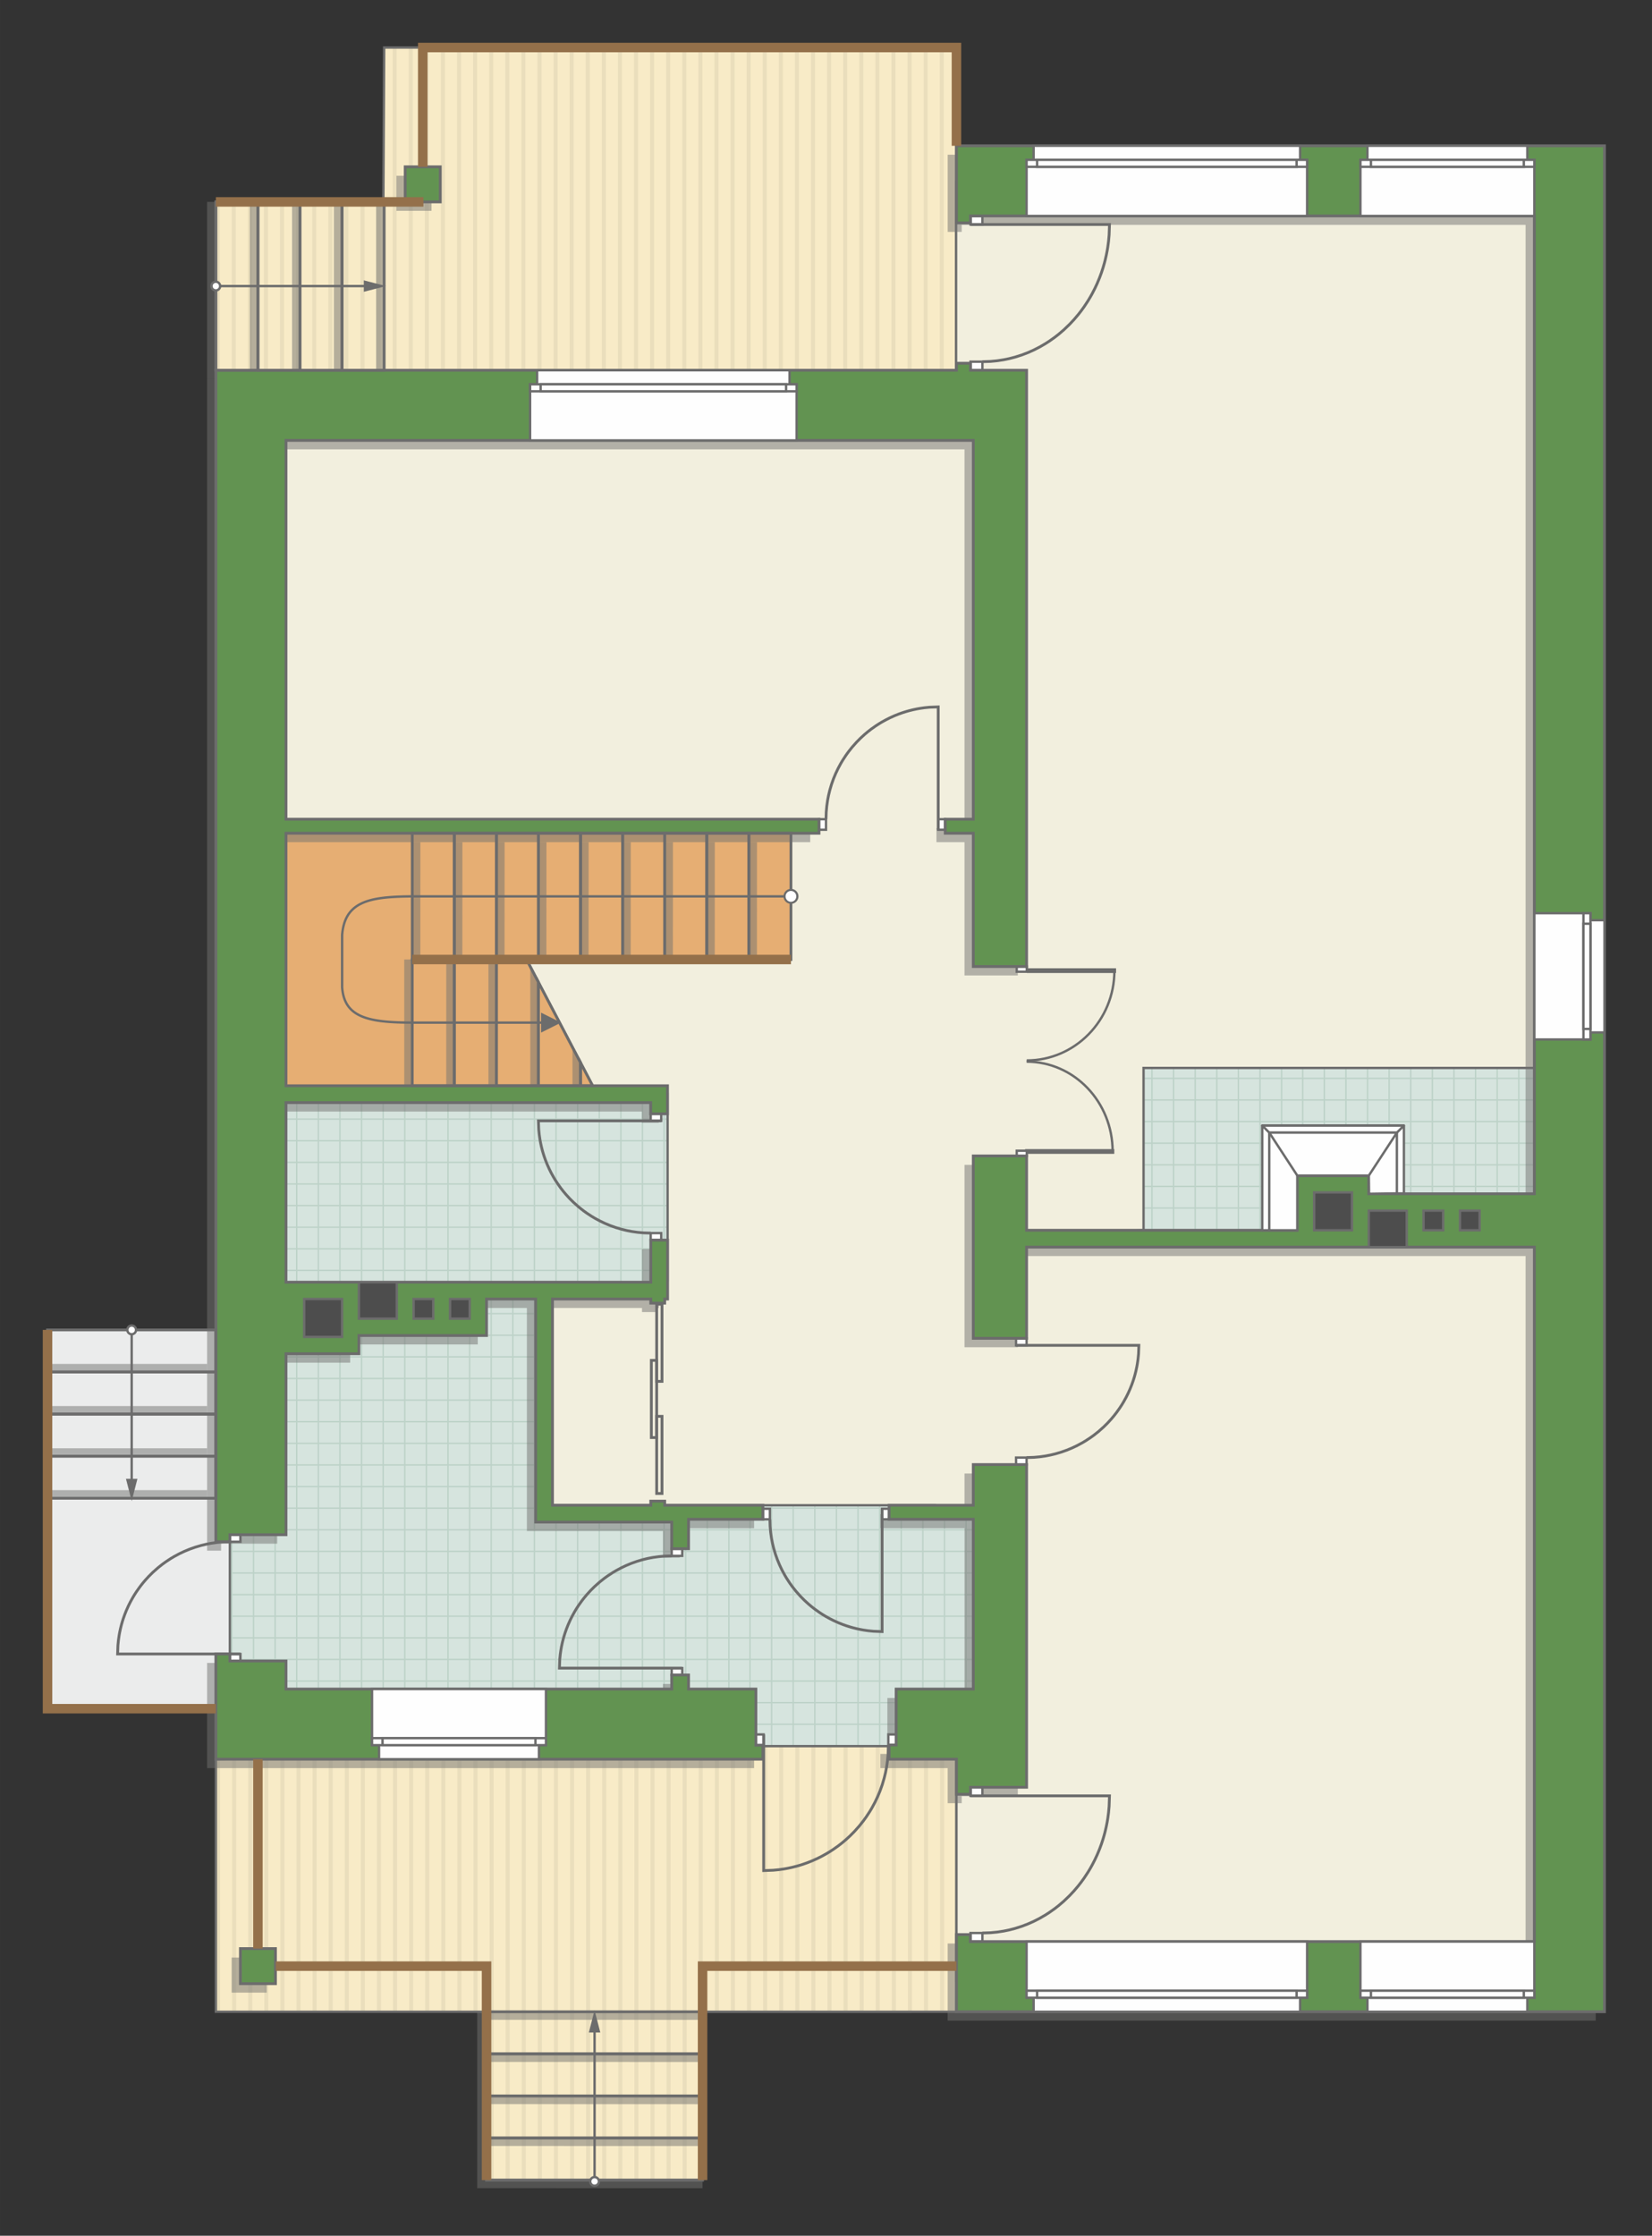 <?xml version="1.0" encoding="UTF-8"?>
<!DOCTYPE svg PUBLIC "-//W3C//DTD SVG 1.1//EN" "http://www.w3.org/Graphics/SVG/1.1/DTD/svg11.dtd">
<!-- Creator: CorelDRAW -->
<svg xmlns="http://www.w3.org/2000/svg" xml:space="preserve" width="117.721mm" height="159.281mm" version="1.1" style="shape-rendering:geometricPrecision; text-rendering:geometricPrecision; image-rendering:optimizeQuality; fill-rule:evenodd; clip-rule:evenodd"
viewBox="0 0 14543.58 19678.1"
 xmlns:xlink="http://www.w3.org/1999/xlink"
 xmlns:xodm="http://www.corel.com/coreldraw/odm/2003">
 <rect x="0" y="0" width="14543.58" height="19678.1" fill="#333333" stroke="none"/>
 <defs>
  <style type="text/css">
   <![CDATA[
    .str4 {stroke:#6C6C6C;stroke-width:41.83;stroke-miterlimit:22.926}
    .str6 {stroke:#94704A;stroke-width:83.63;stroke-miterlimit:22.926}
    .str1 {stroke:#6C6C6C;stroke-width:20.87;stroke-miterlimit:22.926}
    .str2 {stroke:#6C6C6C;stroke-width:20.92;stroke-miterlimit:22.926}
    .str3 {stroke:#6C6C6C;stroke-width:24.71;stroke-miterlimit:22.926}
    .str0 {stroke:#BDD2C8;stroke-width:12.35;stroke-miterlimit:22.926}
    .str5 {stroke:#6C6C6C;stroke-width:20.87;stroke-linejoin:round;stroke-miterlimit:22.926}
    .fil1 {fill:none}
    .fil9 {fill:#FEFEFE}
    .fil0 {fill:#D6E4DE}
    .fil12 {fill:#4D4D4D}
    .fil11 {fill:#629351}
    .fil14 {fill:#6C6C6C}
    .fil7 {fill:#E6AE73}
    .fil4 {fill:#EADEBC}
    .fil5 {fill:#EBECEC}
    .fil6 {fill:#F2EFDE}
    .fil3 {fill:#F8EBC7}
    .fil10 {fill:white}
    .fil2 {fill:white}
    .fil13 {fill:#6C6C6C;fill-rule:nonzero}
    .fil8 {fill:#727271;fill-opacity:0.502}
   ]]>
  </style>
    <clipPath id="id0">
     <path d="M2170.94 15360.32l6471.05 12.08 -73.56 -2123.61 -3704.57 0 -3.58 -1815.22 1016.89 -65.21 -0.62 -1564.84 -148.25 -98.71 -3214.91 -0.31 -489.66 3803.63 0 1111.36 147.21 740.83z"/>
    </clipPath>
    <clipPath id="id1">
     <path d="M10068.02 10828.45l3439.82 0 0 -1428.67 -3440.44 0 0.62 1428.67z"/>
    </clipPath>
    <clipPath id="id2">
     <path d="M8420.2 418.35l-5038.11 0 -7.05 1355.23 -1474.72 3.46 0 1481.82 6516.54 0 3.35 -2840.51z"/>
    </clipPath>
    <clipPath id="id3">
     <path d="M8420.18 15483.8l-530.85 -114.99 -1234.95 0 -4754.07 114.99 0 2222.79 2380.31 0 2.84 1481.79 1901.72 0 0 -1481.54 2235.01 -0.25 0 -2222.79z"/>
    </clipPath>
 </defs>
 <g id="пол">
  <g id="_1852099523824">
   <polygon class="fil0" points="2170.94,15360.32 8641.99,15372.4 8568.44,13248.79 4863.86,13248.79 4860.28,11433.57 5877.17,11368.36 5876.55,9803.52 5728.3,9704.81 2513.39,9704.5 2023.73,13508.13 2023.73,14619.49 "/>
   <g style="clip-path:url(#id0)">
    <g>
     <path id="_1" class="fil1 str0" d="M5085.34 16313.37l0 -7641.44m190.23 7641.44l0 -7641.44m190.23 7641.44l0 -7641.44m190.23 7641.44l0 -7641.44m190.23 7641.44l0 -7641.44m190.23 7641.44l0 -7641.44m190.23 7641.44l0 -7641.44m190.23 7641.44l0 -7641.44m-2853.38 7641.54l0 -7641.44m190.23 7641.44l0 -7641.44m190.23 7641.44l0 -7641.44m190.23 7641.44l0 -7641.44m190.23 7641.44l0 -7641.44m190.23 7641.44l0 -7641.44m190.23 7641.44l0 -7641.44m190.23 7641.44l0 -7641.44m-2853.48 7641.34l0 -7641.44m190.23 7641.44l0 -7641.44m190.23 7641.44l0 -7641.44m190.23 7641.44l0 -7641.44m190.23 7641.44l0 -7641.44m190.23 7641.44l0 -7641.44m190.23 7641.44l0 -7641.44m190.23 7641.44l0 -7641.44m-2853.38 7641.54l0 -7641.44m190.23 7641.44l0 -7641.44m190.23 7641.44l0 -7641.44m190.23 7641.44l0 -7641.44m190.23 7641.44l0 -7641.44m190.23 7641.44l0 -7641.44m190.23 7641.44l0 -7641.44m190.23 7641.44l0 -7641.44"/>
     <path class="fil1 str0" d="M-1222.35 13844.96l12496.32 0m-12496.32 190.23l12496.32 0m-12496.32 190.23l12496.32 0m-12496.32 190.23l12496.32 0m-12496.32 190.23l12496.32 0m-12496.32 190.23l12496.32 0m-12496.32 190.23l12496.32 0m-12496.32 190.23l12496.32 0m-12496.48 -2853.38l12496.32 0m-12496.32 190.23l12496.32 0m-12496.32 190.23l12496.32 0m-12496.32 190.23l12496.32 0m-12496.32 190.23l12496.32 0m-12496.32 190.23l12496.32 0m-12496.32 190.23l12496.32 0m-12496.32 190.23l12496.32 0m-12496.16 -2853.48l12496.32 0m-12496.32 190.23l12496.32 0m-12496.32 190.23l12496.32 0m-12496.32 190.23l12496.32 0m-12496.32 190.23l12496.32 0m-12496.32 190.23l12496.32 0m-12496.32 190.23l12496.32 0m-12496.32 190.23l12496.32 0m-12496.48 -2853.38l12496.32 0m-12496.32 190.23l12496.32 0m-12496.32 190.23l12496.32 0m-12496.32 190.23l12496.32 0m-12496.32 190.23l12496.32 0m-12496.32 190.23l12496.32 0m-12496.32 190.23l12496.32 0m-12496.32 190.23l12496.32 0"/>
     <path class="fil1 str0" d="M-811.66 16313.47l0 -7641.44m190.23 7641.44l0 -7641.44m190.23 7641.44l0 -7641.44m190.23 7641.44l0 -7641.44m190.23 7641.44l0 -7641.44m190.23 7641.44l0 -7641.44m190.23 7641.44l0 -7641.44m190.23 7641.44l0 -7641.44m-1521.76 7641.54l0 -7641.44"/>
     <path class="fil1 str0" d="M11168.22 16394.41l0 -7641.44m190.23 7641.44l0 -7641.44m190.23 7641.44l0 -7641.44m190.23 7641.44l0 -7641.44m190.23 7641.44l0 -7641.44m190.23 7641.44l0 -7641.44m190.23 7641.44l0 -7641.44m190.23 7641.44l0 -7641.44m-2853.38 7641.54l0 -7641.44m190.23 7641.44l0 -7641.44m190.23 7641.44l0 -7641.44m190.23 7641.44l0 -7641.44m190.23 7641.44l0 -7641.44m190.23 7641.44l0 -7641.44m190.23 7641.44l0 -7641.44m190.23 7641.44l0 -7641.44m-2853.48 7641.34l0 -7641.44m190.23 7641.44l0 -7641.44m190.23 7641.44l0 -7641.44m190.23 7641.44l0 -7641.44m190.23 7641.44l0 -7641.44m190.23 7641.44l0 -7641.44m190.23 7641.44l0 -7641.44m190.23 7641.44l0 -7641.44m-2853.38 7641.54l0 -7641.44m190.23 7641.44l0 -7641.44m190.23 7641.44l0 -7641.44m190.23 7641.44l0 -7641.44m190.23 7641.44l0 -7641.44m190.23 7641.44l0 -7641.44m190.23 7641.44l0 -7641.44m190.23 7641.44l0 -7641.44"/>
    </g>
   </g>
   <polygon class="fil1" points="2170.94,15360.32 8641.99,15372.4 8568.44,13248.79 4863.86,13248.79 4860.28,11433.57 5877.17,11368.36 5876.55,9803.52 5728.3,9704.81 2513.39,9704.5 2023.73,13508.13 2023.73,14619.49 "/>
   <polygon class="fil0" points="10068.02,10828.45 13507.83,10828.45 13507.83,9399.78 10067.4,9399.78 "/>
   <g style="clip-path:url(#id1)">
    <g>
     <path id="_1_0" class="fil1 str0" d="M9951.18 11769.42l0 -7641.44m190.23 7641.44l0 -7641.44m190.23 7641.44l0 -7641.44m190.23 7641.44l0 -7641.44m190.23 7641.44l0 -7641.44m190.23 7641.44l0 -7641.44m190.23 7641.44l0 -7641.44m190.23 7641.44l0 -7641.44m-2853.38 7641.54l0 -7641.44m190.23 7641.44l0 -7641.44m190.23 7641.44l0 -7641.44m190.23 7641.44l0 -7641.44m190.23 7641.44l0 -7641.44m190.23 7641.44l0 -7641.44m190.23 7641.44l0 -7641.44m190.23 7641.44l0 -7641.44m-2853.48 7641.34l0 -7641.44m190.23 7641.44l0 -7641.44m190.23 7641.44l0 -7641.44m190.23 7641.44l0 -7641.44m190.23 7641.44l0 -7641.44m190.23 7641.44l0 -7641.44m190.23 7641.44l0 -7641.44m190.23 7641.44l0 -7641.44m-2853.38 7641.54l0 -7641.44m190.23 7641.44l0 -7641.44m190.23 7641.44l0 -7641.44m190.23 7641.44l0 -7641.44m190.23 7641.44l0 -7641.44m190.23 7641.44l0 -7641.44m190.23 7641.44l0 -7641.44m190.23 7641.44l0 -7641.44"/>
     <path class="fil1 str0" d="M3643.49 9301.01l12496.32 0m-12496.32 190.23l12496.32 0m-12496.32 190.23l12496.32 0m-12496.32 190.23l12496.32 0m-12496.32 190.23l12496.32 0m-12496.32 190.23l12496.32 0m-12496.32 190.23l12496.32 0m-12496.32 190.23l12496.32 0m-12496.48 -2853.38l12496.32 0m-12496.32 190.23l12496.32 0m-12496.32 190.23l12496.32 0m-12496.32 190.23l12496.32 0m-12496.32 190.23l12496.32 0m-12496.32 190.23l12496.32 0m-12496.32 190.23l12496.32 0m-12496.32 190.23l12496.32 0m-12496.16 -2853.48l12496.32 0m-12496.32 190.23l12496.32 0m-12496.32 190.23l12496.32 0m-12496.32 190.23l12496.32 0m-12496.32 190.23l12496.32 0m-12496.32 190.23l12496.32 0m-12496.32 190.23l12496.32 0m-12496.32 190.23l12496.32 0m-12496.48 -2853.38l12496.32 0m-12496.32 190.23l12496.32 0m-12496.32 190.23l12496.32 0m-12496.32 190.23l12496.32 0m-12496.32 190.23l12496.32 0m-12496.32 190.23l12496.32 0m-12496.32 190.23l12496.32 0m-12496.32 190.23l12496.32 0"/>
     <path class="fil1 str0" d="M4054.19 11769.52l0 -7641.44m190.23 7641.44l0 -7641.44m190.23 7641.44l0 -7641.44m190.23 7641.44l0 -7641.44m190.23 7641.44l0 -7641.44m190.23 7641.44l0 -7641.44m190.23 7641.44l0 -7641.44m190.23 7641.44l0 -7641.44m-1521.76 7641.54l0 -7641.44"/>
     <path class="fil1 str0" d="M16034.06 11850.46l0 -7641.44m190.23 7641.44l0 -7641.44m190.23 7641.44l0 -7641.44m190.23 7641.44l0 -7641.44m190.23 7641.44l0 -7641.44m190.23 7641.44l0 -7641.44m190.23 7641.44l0 -7641.44m190.23 7641.44l0 -7641.44m-2853.38 7641.54l0 -7641.44m190.23 7641.44l0 -7641.44m190.23 7641.44l0 -7641.44m190.23 7641.44l0 -7641.44m190.23 7641.44l0 -7641.44m190.23 7641.44l0 -7641.44m190.23 7641.44l0 -7641.44m190.23 7641.44l0 -7641.44m-2853.48 7641.34l0 -7641.44m190.23 7641.44l0 -7641.44m190.23 7641.44l0 -7641.44m190.23 7641.44l0 -7641.44m190.23 7641.44l0 -7641.44m190.23 7641.44l0 -7641.44m190.23 7641.44l0 -7641.44m190.23 7641.44l0 -7641.44m-2853.38 7641.54l0 -7641.44m190.23 7641.44l0 -7641.44m190.23 7641.44l0 -7641.44m190.23 7641.44l0 -7641.44m190.23 7641.44l0 -7641.44m190.23 7641.44l0 -7641.44m190.23 7641.44l0 -7641.44m190.23 7641.44l0 -7641.44"/>
    </g>
   </g>
   <polygon class="fil1" points="10068.02,10828.45 13507.83,10828.45 13507.83,9399.78 10067.4,9399.78 "/>
   <polygon class="fil2" points="8420.2,418.35 3382.09,418.35 3375.03,1773.59 1900.31,1777.05 1900.31,3258.86 8416.85,3258.86 "/>
   <g style="clip-path:url(#id2)">
    <g>
     <g>
      <rect class="fil3" transform="matrix(-4.67283E-13 7.762 -50.716 -4.65695E-11 16240.9 -3698.06)" width="1153.15" height="284.89"/>
      <rect class="fil4" transform="matrix(-4.67283E-13 7.762 -0.124 -1.14149E-13 16240.9 -3698.06)" width="1153.15" height="284.89"/>
      <rect class="fil4" transform="matrix(-4.67283E-13 7.762 -0.124 -1.14149E-13 7741.74 -3698.06)" width="1153.15" height="284.89"/>
      <rect class="fil4" transform="matrix(-4.67283E-13 7.762 -0.124 -1.14149E-13 14116.1 -3698.06)" width="1153.15" height="284.89"/>
      <rect class="fil4" transform="matrix(-4.67283E-13 7.762 -0.124 -1.14149E-13 5616.95 -3698.06)" width="1153.15" height="284.89"/>
      <rect class="fil4" transform="matrix(-4.67283E-13 7.762 -0.124 -1.14149E-13 11991.3 -3698.06)" width="1153.15" height="284.89"/>
      <rect class="fil4" transform="matrix(-4.67283E-13 7.762 -0.124 -1.14149E-13 3492.16 -3698.06)" width="1153.15" height="284.89"/>
      <rect class="fil4" transform="matrix(-4.67283E-13 7.762 -0.124 -1.14149E-13 9866.53 -3698.06)" width="1153.15" height="284.89"/>
      <rect class="fil4" transform="matrix(-4.67283E-13 7.762 -0.124 -1.14149E-13 15815.9 -3698.06)" width="1153.15" height="284.89"/>
      <rect class="fil4" transform="matrix(-4.67283E-13 7.762 -0.124 -1.14149E-13 7316.78 -3698.06)" width="1153.15" height="284.89"/>
      <rect class="fil4" transform="matrix(-4.67283E-13 7.762 -0.124 -1.14149E-13 13691.2 -3698.06)" width="1153.15" height="284.89"/>
      <rect class="fil4" transform="matrix(-4.67283E-13 7.762 -0.124 -1.14149E-13 5191.99 -3698.06)" width="1153.15" height="284.89"/>
      <rect class="fil4" transform="matrix(-4.67283E-13 7.762 -0.124 -1.14149E-13 11566.4 -3698.06)" width="1153.15" height="284.89"/>
      <rect class="fil4" transform="matrix(-4.67283E-13 7.762 -0.124 -1.14149E-13 3067.2 -3698.06)" width="1153.15" height="284.89"/>
      <rect class="fil4" transform="matrix(-4.67283E-13 7.762 -0.124 -1.14149E-13 9441.57 -3698.06)" width="1153.15" height="284.89"/>
      <rect class="fil4" transform="matrix(-4.67283E-13 7.762 -0.124 -1.14149E-13 15391 -3698.06)" width="1153.15" height="284.89"/>
      <rect class="fil4" transform="matrix(-4.67283E-13 7.762 -0.124 -1.14149E-13 6891.83 -3698.06)" width="1153.15" height="284.89"/>
      <rect class="fil4" transform="matrix(-4.67283E-13 7.762 -0.124 -1.14149E-13 13266.2 -3698.06)" width="1153.15" height="284.89"/>
      <rect class="fil4" transform="matrix(-4.67283E-13 7.762 -0.124 -1.14149E-13 4767.04 -3698.06)" width="1153.15" height="284.89"/>
      <rect class="fil4" transform="matrix(-4.67283E-13 7.762 -0.124 -1.14149E-13 11141.4 -3698.06)" width="1153.15" height="284.89"/>
      <rect class="fil4" transform="matrix(-4.67283E-13 7.762 -0.124 -1.14149E-13 2642.24 -3698.06)" width="1153.15" height="284.89"/>
      <rect class="fil4" transform="matrix(-4.67283E-13 7.762 -0.124 -1.14149E-13 9016.62 -3698.06)" width="1153.15" height="284.89"/>
      <rect class="fil4" transform="matrix(-4.67283E-13 7.762 -0.124 -1.14149E-13 14966 -3698.06)" width="1153.15" height="284.89"/>
      <rect class="fil4" transform="matrix(-4.67283E-13 7.762 -0.124 -1.14149E-13 6466.87 -3698.06)" width="1153.15" height="284.89"/>
      <rect class="fil4" transform="matrix(-4.67283E-13 7.762 -0.124 -1.14149E-13 12841.2 -3698.06)" width="1153.15" height="284.89"/>
      <rect class="fil4" transform="matrix(-4.67283E-13 7.762 -0.124 -1.14149E-13 4342.08 -3698.06)" width="1153.15" height="284.89"/>
      <rect class="fil4" transform="matrix(-4.67283E-13 7.762 -0.124 -1.14149E-13 10716.4 -3698.06)" width="1153.15" height="284.89"/>
      <rect class="fil4" transform="matrix(-4.67283E-13 7.762 -0.124 -1.14149E-13 2217.29 -3698.06)" width="1153.15" height="284.89"/>
      <rect class="fil4" transform="matrix(-4.67283E-13 7.762 -0.124 -1.14149E-13 8591.66 -3698.06)" width="1153.15" height="284.89"/>
      <rect class="fil4" transform="matrix(-4.67283E-13 7.762 -0.124 -1.14149E-13 14541.1 -3698.06)" width="1153.15" height="284.89"/>
      <rect class="fil4" transform="matrix(-4.67283E-13 7.762 -0.124 -1.14149E-13 6041.91 -3698.06)" width="1153.15" height="284.89"/>
      <rect class="fil4" transform="matrix(-4.67283E-13 7.762 -0.124 -1.14149E-13 12416.3 -3698.06)" width="1153.15" height="284.89"/>
      <rect class="fil4" transform="matrix(-4.67283E-13 7.762 -0.124 -1.14149E-13 3917.12 -3698.06)" width="1153.15" height="284.89"/>
      <rect class="fil4" transform="matrix(-4.67283E-13 7.762 -0.124 -1.14149E-13 10291.5 -3698.06)" width="1153.15" height="284.89"/>
      <rect class="fil4" transform="matrix(-4.67283E-13 7.762 -0.124 -1.14149E-13 8166.7 -3698.06)" width="1153.15" height="284.89"/>
      <rect class="fil4" transform="matrix(-4.67283E-13 7.762 -0.124 -1.14149E-13 16099.3 -3698.06)" width="1153.15" height="284.89"/>
      <rect class="fil4" transform="matrix(-4.67283E-13 7.762 -0.124 -1.14149E-13 7600.09 -3698.06)" width="1153.15" height="284.89"/>
      <rect class="fil4" transform="matrix(-4.67283E-13 7.762 -0.124 -1.14149E-13 13974.5 -3698.06)" width="1153.15" height="284.89"/>
      <rect class="fil4" transform="matrix(-4.67283E-13 7.762 -0.124 -1.14149E-13 5475.3 -3698.06)" width="1153.15" height="284.89"/>
      <rect class="fil4" transform="matrix(-4.67283E-13 7.762 -0.124 -1.14149E-13 11849.7 -3698.06)" width="1153.15" height="284.89"/>
      <rect class="fil4" transform="matrix(-4.67283E-13 7.762 -0.124 -1.14149E-13 3350.51 -3698.06)" width="1153.15" height="284.89"/>
      <rect class="fil4" transform="matrix(-4.67283E-13 7.762 -0.124 -1.14149E-13 9724.88 -3698.06)" width="1153.15" height="284.89"/>
      <rect class="fil4" transform="matrix(-4.67283E-13 7.762 -0.124 -1.14149E-13 15674.3 -3698.06)" width="1153.15" height="284.89"/>
      <rect class="fil4" transform="matrix(-4.67283E-13 7.762 -0.124 -1.14149E-13 7175.13 -3698.06)" width="1153.15" height="284.89"/>
      <rect class="fil4" transform="matrix(-4.67283E-13 7.762 -0.124 -1.14149E-13 13549.5 -3698.06)" width="1153.15" height="284.89"/>
      <rect class="fil4" transform="matrix(-4.67283E-13 7.762 -0.124 -1.14149E-13 5050.34 -3698.06)" width="1153.15" height="284.89"/>
      <rect class="fil4" transform="matrix(-4.67283E-13 7.762 -0.124 -1.14149E-13 11424.7 -3698.06)" width="1153.15" height="284.89"/>
      <rect class="fil4" transform="matrix(-4.67283E-13 7.762 -0.124 -1.14149E-13 2925.55 -3698.06)" width="1153.15" height="284.89"/>
      <rect class="fil4" transform="matrix(-4.67283E-13 7.762 -0.124 -1.14149E-13 9299.92 -3698.06)" width="1153.15" height="284.89"/>
      <rect class="fil4" transform="matrix(-4.67283E-13 7.762 -0.124 -1.14149E-13 15249.3 -3698.06)" width="1153.15" height="284.89"/>
      <rect class="fil4" transform="matrix(-4.67283E-13 7.762 -0.124 -1.14149E-13 6750.17 -3698.06)" width="1153.15" height="284.89"/>
      <rect class="fil4" transform="matrix(-4.67283E-13 7.762 -0.124 -1.14149E-13 13124.5 -3698.06)" width="1153.15" height="284.89"/>
      <rect class="fil4" transform="matrix(-4.67283E-13 7.762 -0.124 -1.14149E-13 4625.38 -3698.06)" width="1153.15" height="284.89"/>
      <rect class="fil4" transform="matrix(-4.67283E-13 7.762 -0.124 -1.14149E-13 10999.8 -3698.06)" width="1153.15" height="284.89"/>
      <rect class="fil4" transform="matrix(-4.67283E-13 7.762 -0.124 -1.14149E-13 2500.59 -3698.06)" width="1153.15" height="284.89"/>
      <rect class="fil4" transform="matrix(-4.67283E-13 7.762 -0.124 -1.14149E-13 8874.96 -3698.06)" width="1153.15" height="284.89"/>
      <rect class="fil4" transform="matrix(-4.67283E-13 7.762 -0.124 -1.14149E-13 14824.4 -3698.06)" width="1153.15" height="284.89"/>
      <rect class="fil4" transform="matrix(-4.67283E-13 7.762 -0.124 -1.14149E-13 6325.22 -3698.06)" width="1153.15" height="284.89"/>
      <rect class="fil4" transform="matrix(-4.67283E-13 7.762 -0.124 -1.14149E-13 12699.6 -3698.06)" width="1153.15" height="284.89"/>
      <rect class="fil4" transform="matrix(-4.67283E-13 7.762 -0.124 -1.14149E-13 4200.42 -3698.06)" width="1153.15" height="284.89"/>
      <rect class="fil4" transform="matrix(-4.67283E-13 7.762 -0.124 -1.14149E-13 10574.8 -3698.06)" width="1153.15" height="284.89"/>
      <rect class="fil4" transform="matrix(-4.67283E-13 7.762 -0.124 -1.14149E-13 2075.63 -3698.06)" width="1153.15" height="284.89"/>
      <rect class="fil4" transform="matrix(-4.67283E-13 7.762 -0.124 -1.14149E-13 8450.01 -3698.06)" width="1153.15" height="284.89"/>
      <rect class="fil4" transform="matrix(-4.67283E-13 7.762 -0.124 -1.14149E-13 14399.4 -3698.06)" width="1153.15" height="284.89"/>
      <rect class="fil4" transform="matrix(-4.67283E-13 7.762 -0.124 -1.14149E-13 5900.26 -3698.06)" width="1153.15" height="284.89"/>
      <rect class="fil4" transform="matrix(-4.67283E-13 7.762 -0.124 -1.14149E-13 12274.6 -3698.06)" width="1153.15" height="284.89"/>
      <rect class="fil4" transform="matrix(-4.67283E-13 7.762 -0.124 -1.14149E-13 3775.47 -3698.06)" width="1153.15" height="284.89"/>
      <rect class="fil4" transform="matrix(-4.67283E-13 7.762 -0.124 -1.14149E-13 10149.8 -3698.06)" width="1153.15" height="284.89"/>
      <rect class="fil4" transform="matrix(-4.67283E-13 7.762 -0.124 -1.14149E-13 8025.05 -3698.06)" width="1153.15" height="284.89"/>
      <rect class="fil4" transform="matrix(-4.67283E-13 7.762 -0.124 -1.14149E-13 15957.6 -3698.06)" width="1153.15" height="284.89"/>
      <rect class="fil4" transform="matrix(-4.67283E-13 7.762 -0.124 -1.14149E-13 7458.44 -3698.06)" width="1153.15" height="284.89"/>
      <rect class="fil4" transform="matrix(-4.67283E-13 7.762 -0.124 -1.14149E-13 13832.8 -3698.06)" width="1153.15" height="284.89"/>
      <rect class="fil4" transform="matrix(-4.67283E-13 7.762 -0.124 -1.14149E-13 5333.65 -3698.06)" width="1153.15" height="284.89"/>
      <rect class="fil4" transform="matrix(-4.67283E-13 7.762 -0.124 -1.14149E-13 11708 -3698.06)" width="1153.15" height="284.89"/>
      <rect class="fil4" transform="matrix(-4.67283E-13 7.762 -0.124 -1.14149E-13 3208.86 -3698.06)" width="1153.15" height="284.89"/>
      <rect class="fil4" transform="matrix(-4.67283E-13 7.762 -0.124 -1.14149E-13 9583.23 -3698.06)" width="1153.15" height="284.89"/>
      <rect class="fil4" transform="matrix(-4.67283E-13 7.762 -0.124 -1.14149E-13 15532.6 -3698.06)" width="1153.15" height="284.89"/>
      <rect class="fil4" transform="matrix(-4.67283E-13 7.762 -0.124 -1.14149E-13 7033.48 -3698.06)" width="1153.15" height="284.89"/>
      <rect class="fil4" transform="matrix(-4.67283E-13 7.762 -0.124 -1.14149E-13 13407.9 -3698.06)" width="1153.15" height="284.89"/>
      <rect class="fil4" transform="matrix(-4.67283E-13 7.762 -0.124 -1.14149E-13 4908.69 -3698.06)" width="1153.15" height="284.89"/>
      <rect class="fil4" transform="matrix(-4.67283E-13 7.762 -0.124 -1.14149E-13 11283.1 -3698.06)" width="1153.15" height="284.89"/>
      <rect class="fil4" transform="matrix(-4.67283E-13 7.762 -0.124 -1.14149E-13 2783.9 -3698.06)" width="1153.15" height="284.89"/>
      <rect class="fil4" transform="matrix(-4.67283E-13 7.762 -0.124 -1.14149E-13 9158.27 -3698.06)" width="1153.15" height="284.89"/>
      <rect class="fil4" transform="matrix(-4.67283E-13 7.762 -0.124 -1.14149E-13 15107.7 -3698.06)" width="1153.15" height="284.89"/>
      <rect class="fil4" transform="matrix(-4.67283E-13 7.762 -0.124 -1.14149E-13 6608.52 -3698.06)" width="1153.15" height="284.89"/>
      <rect class="fil4" transform="matrix(-4.67283E-13 7.762 -0.124 -1.14149E-13 12982.9 -3698.06)" width="1153.15" height="284.89"/>
      <rect class="fil4" transform="matrix(-4.67283E-13 7.762 -0.124 -1.14149E-13 4483.73 -3698.06)" width="1153.15" height="284.89"/>
      <rect class="fil4" transform="matrix(-4.67283E-13 7.762 -0.124 -1.14149E-13 10858.1 -3698.06)" width="1153.15" height="284.89"/>
      <rect class="fil4" transform="matrix(-4.67283E-13 7.762 -0.124 -1.14149E-13 2358.94 -3698.06)" width="1153.15" height="284.89"/>
      <rect class="fil4" transform="matrix(-4.67283E-13 7.762 -0.124 -1.14149E-13 8733.31 -3698.06)" width="1153.15" height="284.89"/>
      <rect class="fil4" transform="matrix(-4.67283E-13 7.762 -0.124 -1.14149E-13 14682.7 -3698.06)" width="1153.15" height="284.89"/>
      <rect class="fil4" transform="matrix(-4.67283E-13 7.762 -0.124 -1.14149E-13 6183.56 -3698.06)" width="1153.15" height="284.89"/>
      <rect class="fil4" transform="matrix(-4.67283E-13 7.762 -0.124 -1.14149E-13 12557.9 -3698.06)" width="1153.15" height="284.89"/>
      <rect class="fil4" transform="matrix(-4.67283E-13 7.762 -0.124 -1.14149E-13 4058.77 -3698.06)" width="1153.15" height="284.89"/>
      <rect class="fil4" transform="matrix(-4.67283E-13 7.762 -0.124 -1.14149E-13 10433.1 -3698.06)" width="1153.15" height="284.89"/>
      <rect class="fil4" transform="matrix(-4.67283E-13 7.762 -0.124 -1.14149E-13 1933.98 -3698.06)" width="1153.15" height="284.89"/>
      <rect class="fil4" transform="matrix(-4.67283E-13 7.762 -0.124 -1.14149E-13 8308.35 -3698.06)" width="1153.15" height="284.89"/>
      <rect class="fil4" transform="matrix(-4.67283E-13 7.762 -0.124 -1.14149E-13 14257.8 -3698.06)" width="1153.15" height="284.89"/>
      <rect class="fil4" transform="matrix(-4.67283E-13 7.762 -0.124 -1.14149E-13 5758.6 -3698.06)" width="1153.15" height="284.89"/>
      <rect class="fil4" transform="matrix(-4.67283E-13 7.762 -0.124 -1.14149E-13 12133 -3698.06)" width="1153.15" height="284.89"/>
      <rect class="fil4" transform="matrix(-4.67283E-13 7.762 -0.124 -1.14149E-13 3633.81 -3698.06)" width="1153.15" height="284.89"/>
      <rect class="fil4" transform="matrix(-4.67283E-13 7.762 -0.124 -1.14149E-13 10008.2 -3698.06)" width="1153.15" height="284.89"/>
      <rect class="fil4" transform="matrix(-4.67283E-13 7.762 -0.124 -1.14149E-13 7883.39 -3698.06)" width="1153.15" height="284.89"/>
     </g>
    </g>
   </g>
   <polygon class="fil1 str1" points="8420.2,418.35 3382.09,418.35 3375.03,1773.59 1900.31,1777.05 1900.31,3258.86 8416.85,3258.86 "/>
   <polygon class="fil2" points="8420.18,15483.8 7889.33,15368.8 6654.38,15368.8 1900.31,15483.8 1900.31,17706.59 4280.62,17706.59 4283.46,19188.38 6185.17,19188.38 6185.17,17706.84 8420.18,17706.59 "/>
   <g style="clip-path:url(#id3)">
    <g>
     <g>
      <rect class="fil3" transform="matrix(-4.67283E-13 7.762 -50.716 -4.65695E-11 16244.2 10749.7)" width="1153.15" height="284.89"/>
      <rect class="fil4" transform="matrix(-4.67283E-13 7.762 -0.124 -1.14149E-13 16244.2 10749.7)" width="1153.15" height="284.89"/>
      <rect class="fil4" transform="matrix(-4.67283E-13 7.762 -0.124 -1.14149E-13 7745.08 10749.7)" width="1153.15" height="284.89"/>
      <rect class="fil4" transform="matrix(-4.67283E-13 7.762 -0.124 -1.14149E-13 14119.4 10749.7)" width="1153.15" height="284.89"/>
      <rect class="fil4" transform="matrix(-4.67283E-13 7.762 -0.124 -1.14149E-13 5620.29 10749.7)" width="1153.15" height="284.89"/>
      <rect class="fil4" transform="matrix(-4.67283E-13 7.762 -0.124 -1.14149E-13 11994.7 10749.7)" width="1153.15" height="284.89"/>
      <rect class="fil4" transform="matrix(-4.67283E-13 7.762 -0.124 -1.14149E-13 3495.5 10749.7)" width="1153.15" height="284.89"/>
      <rect class="fil4" transform="matrix(-4.67283E-13 7.762 -0.124 -1.14149E-13 9869.87 10749.7)" width="1153.15" height="284.89"/>
      <rect class="fil4" transform="matrix(-4.67283E-13 7.762 -0.124 -1.14149E-13 15819.3 10749.7)" width="1153.15" height="284.89"/>
      <rect class="fil4" transform="matrix(-4.67283E-13 7.762 -0.124 -1.14149E-13 7320.12 10749.7)" width="1153.15" height="284.89"/>
      <rect class="fil4" transform="matrix(-4.67283E-13 7.762 -0.124 -1.14149E-13 13694.5 10749.7)" width="1153.15" height="284.89"/>
      <rect class="fil4" transform="matrix(-4.67283E-13 7.762 -0.124 -1.14149E-13 5195.33 10749.7)" width="1153.15" height="284.89"/>
      <rect class="fil4" transform="matrix(-4.67283E-13 7.762 -0.124 -1.14149E-13 11569.7 10749.7)" width="1153.15" height="284.89"/>
      <rect class="fil4" transform="matrix(-4.67283E-13 7.762 -0.124 -1.14149E-13 3070.54 10749.7)" width="1153.15" height="284.89"/>
      <rect class="fil4" transform="matrix(-4.67283E-13 7.762 -0.124 -1.14149E-13 9444.91 10749.7)" width="1153.15" height="284.89"/>
      <rect class="fil4" transform="matrix(-4.67283E-13 7.762 -0.124 -1.14149E-13 15394.3 10749.7)" width="1153.15" height="284.89"/>
      <rect class="fil4" transform="matrix(-4.67283E-13 7.762 -0.124 -1.14149E-13 6895.16 10749.7)" width="1153.15" height="284.89"/>
      <rect class="fil4" transform="matrix(-4.67283E-13 7.762 -0.124 -1.14149E-13 13269.5 10749.7)" width="1153.15" height="284.89"/>
      <rect class="fil4" transform="matrix(-4.67283E-13 7.762 -0.124 -1.14149E-13 4770.37 10749.7)" width="1153.15" height="284.89"/>
      <rect class="fil4" transform="matrix(-4.67283E-13 7.762 -0.124 -1.14149E-13 11144.7 10749.7)" width="1153.15" height="284.89"/>
      <rect class="fil4" transform="matrix(-4.67283E-13 7.762 -0.124 -1.14149E-13 2645.58 10749.7)" width="1153.15" height="284.89"/>
      <rect class="fil4" transform="matrix(-4.67283E-13 7.762 -0.124 -1.14149E-13 9019.95 10749.7)" width="1153.15" height="284.89"/>
      <rect class="fil4" transform="matrix(-4.67283E-13 7.762 -0.124 -1.14149E-13 14969.4 10749.7)" width="1153.15" height="284.89"/>
      <rect class="fil4" transform="matrix(-4.67283E-13 7.762 -0.124 -1.14149E-13 6470.2 10749.7)" width="1153.15" height="284.89"/>
      <rect class="fil4" transform="matrix(-4.67283E-13 7.762 -0.124 -1.14149E-13 12844.6 10749.7)" width="1153.15" height="284.89"/>
      <rect class="fil4" transform="matrix(-4.67283E-13 7.762 -0.124 -1.14149E-13 4345.41 10749.7)" width="1153.15" height="284.89"/>
      <rect class="fil4" transform="matrix(-4.67283E-13 7.762 -0.124 -1.14149E-13 10719.8 10749.7)" width="1153.15" height="284.89"/>
      <rect class="fil4" transform="matrix(-4.67283E-13 7.762 -0.124 -1.14149E-13 2220.62 10749.7)" width="1153.15" height="284.89"/>
      <rect class="fil4" transform="matrix(-4.67283E-13 7.762 -0.124 -1.14149E-13 8594.99 10749.7)" width="1153.15" height="284.89"/>
      <rect class="fil4" transform="matrix(-4.67283E-13 7.762 -0.124 -1.14149E-13 14544.4 10749.7)" width="1153.15" height="284.89"/>
      <rect class="fil4" transform="matrix(-4.67283E-13 7.762 -0.124 -1.14149E-13 6045.25 10749.7)" width="1153.15" height="284.89"/>
      <rect class="fil4" transform="matrix(-4.67283E-13 7.762 -0.124 -1.14149E-13 12419.6 10749.7)" width="1153.15" height="284.89"/>
      <rect class="fil4" transform="matrix(-4.67283E-13 7.762 -0.124 -1.14149E-13 3920.45 10749.7)" width="1153.15" height="284.89"/>
      <rect class="fil4" transform="matrix(-4.67283E-13 7.762 -0.124 -1.14149E-13 10294.8 10749.7)" width="1153.15" height="284.89"/>
      <rect class="fil4" transform="matrix(-4.67283E-13 7.762 -0.124 -1.14149E-13 8170.04 10749.7)" width="1153.15" height="284.89"/>
      <rect class="fil4" transform="matrix(-4.67283E-13 7.762 -0.124 -1.14149E-13 16102.6 10749.7)" width="1153.15" height="284.89"/>
      <rect class="fil4" transform="matrix(-4.67283E-13 7.762 -0.124 -1.14149E-13 7603.43 10749.7)" width="1153.15" height="284.89"/>
      <rect class="fil4" transform="matrix(-4.67283E-13 7.762 -0.124 -1.14149E-13 13977.8 10749.7)" width="1153.15" height="284.89"/>
      <rect class="fil4" transform="matrix(-4.67283E-13 7.762 -0.124 -1.14149E-13 5478.63 10749.7)" width="1153.15" height="284.89"/>
      <rect class="fil4" transform="matrix(-4.67283E-13 7.762 -0.124 -1.14149E-13 11853 10749.7)" width="1153.15" height="284.89"/>
      <rect class="fil4" transform="matrix(-4.67283E-13 7.762 -0.124 -1.14149E-13 3353.84 10749.7)" width="1153.15" height="284.89"/>
      <rect class="fil4" transform="matrix(-4.67283E-13 7.762 -0.124 -1.14149E-13 9728.22 10749.7)" width="1153.15" height="284.89"/>
      <rect class="fil4" transform="matrix(-4.67283E-13 7.762 -0.124 -1.14149E-13 15677.6 10749.7)" width="1153.15" height="284.89"/>
      <rect class="fil4" transform="matrix(-4.67283E-13 7.762 -0.124 -1.14149E-13 7178.47 10749.7)" width="1153.15" height="284.89"/>
      <rect class="fil4" transform="matrix(-4.67283E-13 7.762 -0.124 -1.14149E-13 13552.8 10749.7)" width="1153.15" height="284.89"/>
      <rect class="fil4" transform="matrix(-4.67283E-13 7.762 -0.124 -1.14149E-13 5053.68 10749.7)" width="1153.15" height="284.89"/>
      <rect class="fil4" transform="matrix(-4.67283E-13 7.762 -0.124 -1.14149E-13 11428 10749.7)" width="1153.15" height="284.89"/>
      <rect class="fil4" transform="matrix(-4.67283E-13 7.762 -0.124 -1.14149E-13 2928.89 10749.7)" width="1153.15" height="284.89"/>
      <rect class="fil4" transform="matrix(-4.67283E-13 7.762 -0.124 -1.14149E-13 9303.26 10749.7)" width="1153.15" height="284.89"/>
      <rect class="fil4" transform="matrix(-4.67283E-13 7.762 -0.124 -1.14149E-13 15252.7 10749.7)" width="1153.15" height="284.89"/>
      <rect class="fil4" transform="matrix(-4.67283E-13 7.762 -0.124 -1.14149E-13 6753.51 10749.7)" width="1153.15" height="284.89"/>
      <rect class="fil4" transform="matrix(-4.67283E-13 7.762 -0.124 -1.14149E-13 13127.9 10749.7)" width="1153.15" height="284.89"/>
      <rect class="fil4" transform="matrix(-4.67283E-13 7.762 -0.124 -1.14149E-13 4628.72 10749.7)" width="1153.15" height="284.89"/>
      <rect class="fil4" transform="matrix(-4.67283E-13 7.762 -0.124 -1.14149E-13 11003.1 10749.7)" width="1153.15" height="284.89"/>
      <rect class="fil4" transform="matrix(-4.67283E-13 7.762 -0.124 -1.14149E-13 2503.93 10749.7)" width="1153.15" height="284.89"/>
      <rect class="fil4" transform="matrix(-4.67283E-13 7.762 -0.124 -1.14149E-13 8878.3 10749.7)" width="1153.15" height="284.89"/>
      <rect class="fil4" transform="matrix(-4.67283E-13 7.762 -0.124 -1.14149E-13 14827.7 10749.7)" width="1153.15" height="284.89"/>
      <rect class="fil4" transform="matrix(-4.67283E-13 7.762 -0.124 -1.14149E-13 6328.55 10749.7)" width="1153.15" height="284.89"/>
      <rect class="fil4" transform="matrix(-4.67283E-13 7.762 -0.124 -1.14149E-13 12702.9 10749.7)" width="1153.15" height="284.89"/>
      <rect class="fil4" transform="matrix(-4.67283E-13 7.762 -0.124 -1.14149E-13 4203.76 10749.7)" width="1153.15" height="284.89"/>
      <rect class="fil4" transform="matrix(-4.67283E-13 7.762 -0.124 -1.14149E-13 10578.1 10749.7)" width="1153.15" height="284.89"/>
      <rect class="fil4" transform="matrix(-4.67283E-13 7.762 -0.124 -1.14149E-13 2078.97 10749.7)" width="1153.15" height="284.89"/>
      <rect class="fil4" transform="matrix(-4.67283E-13 7.762 -0.124 -1.14149E-13 8453.34 10749.7)" width="1153.15" height="284.89"/>
      <rect class="fil4" transform="matrix(-4.67283E-13 7.762 -0.124 -1.14149E-13 14402.8 10749.7)" width="1153.15" height="284.89"/>
      <rect class="fil4" transform="matrix(-4.67283E-13 7.762 -0.124 -1.14149E-13 5903.59 10749.7)" width="1153.15" height="284.89"/>
      <rect class="fil4" transform="matrix(-4.67283E-13 7.762 -0.124 -1.14149E-13 12278 10749.7)" width="1153.15" height="284.89"/>
      <rect class="fil4" transform="matrix(-4.67283E-13 7.762 -0.124 -1.14149E-13 3778.8 10749.7)" width="1153.15" height="284.89"/>
      <rect class="fil4" transform="matrix(-4.67283E-13 7.762 -0.124 -1.14149E-13 10153.2 10749.7)" width="1153.15" height="284.89"/>
      <rect class="fil4" transform="matrix(-4.67283E-13 7.762 -0.124 -1.14149E-13 8028.38 10749.7)" width="1153.15" height="284.89"/>
      <rect class="fil4" transform="matrix(-4.67283E-13 7.762 -0.124 -1.14149E-13 15960.9 10749.7)" width="1153.15" height="284.89"/>
      <rect class="fil4" transform="matrix(-4.67283E-13 7.762 -0.124 -1.14149E-13 7461.77 10749.7)" width="1153.15" height="284.89"/>
      <rect class="fil4" transform="matrix(-4.67283E-13 7.762 -0.124 -1.14149E-13 13836.1 10749.7)" width="1153.15" height="284.89"/>
      <rect class="fil4" transform="matrix(-4.67283E-13 7.762 -0.124 -1.14149E-13 5336.98 10749.7)" width="1153.15" height="284.89"/>
      <rect class="fil4" transform="matrix(-4.67283E-13 7.762 -0.124 -1.14149E-13 11711.4 10749.7)" width="1153.15" height="284.89"/>
      <rect class="fil4" transform="matrix(-4.67283E-13 7.762 -0.124 -1.14149E-13 3212.19 10749.7)" width="1153.15" height="284.89"/>
      <rect class="fil4" transform="matrix(-4.67283E-13 7.762 -0.124 -1.14149E-13 9586.56 10749.7)" width="1153.15" height="284.89"/>
      <rect class="fil4" transform="matrix(-4.67283E-13 7.762 -0.124 -1.14149E-13 15536 10749.7)" width="1153.15" height="284.89"/>
      <rect class="fil4" transform="matrix(-4.67283E-13 7.762 -0.124 -1.14149E-13 7036.81 10749.7)" width="1153.15" height="284.89"/>
      <rect class="fil4" transform="matrix(-4.67283E-13 7.762 -0.124 -1.14149E-13 13411.2 10749.7)" width="1153.15" height="284.89"/>
      <rect class="fil4" transform="matrix(-4.67283E-13 7.762 -0.124 -1.14149E-13 4912.02 10749.7)" width="1153.15" height="284.89"/>
      <rect class="fil4" transform="matrix(-4.67283E-13 7.762 -0.124 -1.14149E-13 11286.4 10749.7)" width="1153.15" height="284.89"/>
      <rect class="fil4" transform="matrix(-4.67283E-13 7.762 -0.124 -1.14149E-13 2787.23 10749.7)" width="1153.15" height="284.89"/>
      <rect class="fil4" transform="matrix(-4.67283E-13 7.762 -0.124 -1.14149E-13 9161.6 10749.7)" width="1153.15" height="284.89"/>
      <rect class="fil4" transform="matrix(-4.67283E-13 7.762 -0.124 -1.14149E-13 15111 10749.7)" width="1153.15" height="284.89"/>
      <rect class="fil4" transform="matrix(-4.67283E-13 7.762 -0.124 -1.14149E-13 6611.86 10749.7)" width="1153.15" height="284.89"/>
      <rect class="fil4" transform="matrix(-4.67283E-13 7.762 -0.124 -1.14149E-13 12986.2 10749.7)" width="1153.15" height="284.89"/>
      <rect class="fil4" transform="matrix(-4.67283E-13 7.762 -0.124 -1.14149E-13 4487.07 10749.7)" width="1153.15" height="284.89"/>
      <rect class="fil4" transform="matrix(-4.67283E-13 7.762 -0.124 -1.14149E-13 10861.4 10749.7)" width="1153.15" height="284.89"/>
      <rect class="fil4" transform="matrix(-4.67283E-13 7.762 -0.124 -1.14149E-13 2362.28 10749.7)" width="1153.15" height="284.89"/>
      <rect class="fil4" transform="matrix(-4.67283E-13 7.762 -0.124 -1.14149E-13 8736.65 10749.7)" width="1153.15" height="284.89"/>
      <rect class="fil4" transform="matrix(-4.67283E-13 7.762 -0.124 -1.14149E-13 14686.1 10749.7)" width="1153.15" height="284.89"/>
      <rect class="fil4" transform="matrix(-4.67283E-13 7.762 -0.124 -1.14149E-13 6186.9 10749.7)" width="1153.15" height="284.89"/>
      <rect class="fil4" transform="matrix(-4.67283E-13 7.762 -0.124 -1.14149E-13 12561.3 10749.7)" width="1153.15" height="284.89"/>
      <rect class="fil4" transform="matrix(-4.67283E-13 7.762 -0.124 -1.14149E-13 4062.11 10749.7)" width="1153.15" height="284.89"/>
      <rect class="fil4" transform="matrix(-4.67283E-13 7.762 -0.124 -1.14149E-13 10436.5 10749.7)" width="1153.15" height="284.89"/>
      <rect class="fil4" transform="matrix(-4.67283E-13 7.762 -0.124 -1.14149E-13 1937.32 10749.7)" width="1153.15" height="284.89"/>
      <rect class="fil4" transform="matrix(-4.67283E-13 7.762 -0.124 -1.14149E-13 8311.69 10749.7)" width="1153.15" height="284.89"/>
      <rect class="fil4" transform="matrix(-4.67283E-13 7.762 -0.124 -1.14149E-13 14261.1 10749.7)" width="1153.15" height="284.89"/>
      <rect class="fil4" transform="matrix(-4.67283E-13 7.762 -0.124 -1.14149E-13 5761.94 10749.7)" width="1153.15" height="284.89"/>
      <rect class="fil4" transform="matrix(-4.67283E-13 7.762 -0.124 -1.14149E-13 12136.3 10749.7)" width="1153.15" height="284.89"/>
      <rect class="fil4" transform="matrix(-4.67283E-13 7.762 -0.124 -1.14149E-13 3637.15 10749.7)" width="1153.15" height="284.89"/>
      <rect class="fil4" transform="matrix(-4.67283E-13 7.762 -0.124 -1.14149E-13 10011.5 10749.7)" width="1153.15" height="284.89"/>
      <rect class="fil4" transform="matrix(-4.67283E-13 7.762 -0.124 -1.14149E-13 7886.73 10749.7)" width="1153.15" height="284.89"/>
     </g>
    </g>
   </g>
   <polygon class="fil1 str1" points="8420.18,15483.8 7889.33,15368.8 6654.38,15368.8 1900.31,15483.8 1900.31,17706.59 4280.62,17706.59 4283.46,19188.38 6185.17,19188.38 6185.17,17706.84 8420.18,17706.59 "/>
   <polygon class="fil5 str2" points="1900.31,11705.48 418.39,11705.48 418.39,15039.29 1900.31,15039.29 2023.73,14619.53 2023.73,13163.73 "/>
   <polygon class="fil6 str2" points="13838.78,7052.56 13738.56,9232.88 13510.68,9399.78 10067.4,9399.78 10067.4,10828.45 8884.71,10872 8953.96,10941.26 13655.96,10941.26 13655.96,17446.04 8568.44,17434.92 8420.18,17434.92 8420.18,15278.96 8803.04,15107.77 8707.64,13316.26 8232.64,13248.79 4812.84,13248.79 4812.84,11359.44 5743.12,11359.44 5877.29,11271.72 5877.29,9627.97 2270.69,9627.97 2280.12,3595.73 8326.92,3596.36 8416.85,3258.86 8416.85,1601.01 13831.69,1576.66 "/>
   <polygon class="fil7 str2" points="6963.11,8445.16 4635.56,8445.16 5217.69,9556.56 2376.13,9597.37 2361.99,7270.33 6867.53,7249.12 6963.11,7333.85 "/>
  </g>
 </g>
 <g id="тень">
  <g id="_1852099493296">
   <g>
    <polygon class="fil8" points="14047.98,1361.77 14047.98,17785.26 8342.98,17785.26 8342.98,17106.02 8465.17,17106.02 8465.17,17167.83 13430.63,17167.83 13430.63,11055.25 8960.45,11055.25 8960.45,11858.04 8491.23,11858.04 8491.23,10252.7 8960.45,10252.7 8960.45,10907.12 11343.74,10907.12 11343.74,10425.54 11973.44,10425.54 11973.44,10586.02 13430.63,10586.02 13430.63,1979.19 8466.52,1979.19 8466.52,2040.94 8342.98,2040.94 8342.98,1361.77 "/>
    <polygon class="fil8" points="8960.45,3337.54 8960.45,8585.61 8491.23,8585.61 8491.23,7412.53 8244.27,7412.53 8244.27,7289.03 8491.23,7289.03 8491.23,3954.96 2440.45,3954.96 2440.45,7289.03 7132.87,7289.03 7132.87,7412.53 2440.45,7412.53 2440.45,9635.23 5799.27,9635.23 5799.27,9882.2 5651.09,9882.2 5651.09,9783.48 2440.45,9783.48 2440.45,11363.99 5651.96,11363.99 5651.96,10993.6 5799.96,10993.6 5799.96,11512.24 5774.51,11512.24 5774.51,11548.44 5651.96,11548.44 5651.96,11512.24 4786.66,11512.24 4786.66,13327.46 5651.96,13327.46 5651.96,13291.26 5774.51,13291.26 5774.51,13327.46 6638.95,13327.46 6638.95,13450.88 5984.54,13450.88 5984.54,13709.94 5836.29,13709.94 5836.29,13475.59 4638.53,13475.59 4638.53,11512.24 4206.01,11512.24 4206.01,11833.33 3082.63,11833.33 3082.63,11993.81 2440.45,11993.81 2440.45,13586.78 1946.52,13586.78 1946.52,13648.55 1823.1,13648.55 1823.1,3337.54 8342.98,3337.54 8342.98,3275.79 8466.52,3275.79 8466.52,3337.54 "/>
    <polygon class="fil8" points="8960.45,12969.31 8491.23,12969.31 8491.23,13327.46 7750.34,13327.46 7750.34,13450.88 8491.23,13450.88 8491.23,14945.16 7812.12,14945.16 7812.12,15437.45 7750.34,15437.45 7750.34,15562.47 8342.98,15562.47 8342.98,15871.21 8466.52,15871.21 8466.52,15809.47 8960.45,15809.47 "/>
    <polygon class="fil8" points="6577.18,14945.12 5984.54,14945.12 5984.54,14821.33 5836.29,14821.33 5836.29,14945.12 2440.45,14945.12 2440.45,14698.16 1946.52,14698.16 1946.52,14636.39 1823.1,14636.39 1823.1,15562.47 6638.95,15562.47 6638.95,15439.05 6577.18,15439.05 "/>
    <polygon class="fil8" points="2039.18,17538.3 2039.18,17229.56 2347.92,17229.56 2347.92,17538.3 "/>
    <polygon class="fil8" points="3798.81,1547 3490.07,1547 3490.07,1855.71 3798.81,1855.71 "/>
   </g>
   <g>
    <polygon class="fil8" points="1893.98,3337.54 1894.56,1777.06 1823.03,1777.06 1823.1,3337.54 "/>
    <polygon class="fil8" points="2270.69,3258.86 2271.27,1777.04 2199.74,1777.04 2199.81,3258.86 "/>
    <polygon class="fil8" points="2642.06,3258.86 2642.64,1777.04 2571.11,1777.04 2571.18,3258.86 "/>
    <polygon class="fil8" points="3010.47,3258.86 3011.05,1777.04 2939.52,1777.04 2939.59,3258.86 "/>
    <polygon class="fil8" points="3381.84,3258.86 3382.42,1777.04 3310.89,1777.04 3310.96,3258.86 "/>
   </g>
   <g>
    <polygon class="fil8" points="5552.46,8445.16 5553.04,7412.53 5481.51,7412.53 5481.58,8445.16 "/>
    <polygon class="fil8" points="5923.83,8445.16 5924.41,7412.53 5852.88,7412.53 5852.95,8445.16 "/>
    <polygon class="fil8" points="6292.24,8445.16 6292.82,7412.53 6221.28,7412.53 6221.36,8445.16 "/>
    <polygon class="fil8" points="6663.61,8445.16 6664.19,7412.53 6592.66,7412.53 6592.73,8445.16 "/>
    <polygon class="fil8" points="4070.31,8445.16 4070.89,7412.53 3999.36,7412.53 3999.43,8445.16 "/>
    <polygon class="fil8" points="4441.68,8445.16 4442.26,7412.53 4370.73,7412.53 4370.8,8445.16 "/>
    <polygon class="fil8" points="4810.09,8445.16 4810.67,7412.53 4739.14,7412.53 4739.21,8445.16 "/>
    <polygon class="fil8" points="5181.46,8445.16 5182.04,7412.53 5110.51,7412.53 5110.58,8445.16 "/>
    <polygon class="fil8" points="3700.3,8445.16 3700.88,7412.53 3629.35,7412.53 3629.42,8445.16 "/>
    <polygon class="fil8" points="4371.05,9556.56 4371.63,8445.16 4300.1,8445.16 4300.17,9556.56 "/>
    <polygon class="fil8" points="4739.46,9556.56 4740.04,8644.43 4668.51,8508.22 4668.58,9556.56 "/>
    <polygon class="fil8" points="5110.83,9556.56 5111.41,9352.59 5039.88,9217.17 5039.95,9556.56 "/>
    <polygon class="fil8" points="3629.67,9556.56 3630.25,8445.16 3558.72,8445.16 3558.79,9556.56 "/>
    <polygon class="fil8" points="3999.56,9556.56 4000.14,8445.16 3928.6,8445.16 3928.68,9556.56 "/>
   </g>
   <g>
    <polygon class="fil8" points="418.39,12446.66 1823.1,12447.24 1823.1,12375.71 418.39,12375.78 "/>
    <polygon class="fil8" points="418.39,12818.03 1823.1,12818.61 1823.1,12747.08 418.39,12747.15 "/>
    <polygon class="fil8" points="418.39,13186.44 1823.1,13187.02 1823.1,13115.49 418.39,13115.56 "/>
    <polygon class="fil8" points="418.39,12075.87 1823.1,12076.45 1823.1,12004.92 418.39,12004.99 "/>
   </g>
   <g>
    <polygon class="fil8" points="4283.46,18148.33 6185.17,18148.91 6185.17,18077.38 4283.46,18077.46 "/>
    <polygon class="fil8" points="4283.46,18519.7 6185.17,18520.28 6185.17,18448.75 4283.46,18448.83 "/>
    <polygon class="fil8" points="4283.46,18888.11 6185.17,18888.69 6185.17,18817.16 4283.46,18817.23 "/>
    <polygon class="fil8" points="4283.46,17777.54 6185.17,17778.12 6185.17,17706.59 4283.46,17706.66 "/>
   </g>
   <polygon class="fil8" points="4201.38,19259.26 6185.17,19259.84 6185.17,19188.31 4283.46,19188.38 4280.62,17706.59 4201.38,17706.59 4201.38,17795.9 "/>
  </g>
 </g>
 <g id="двери">
  <g id="_1852099506736">
   <g>
    <polygon class="fil9 str1" points="8259.7,7210.36 8259.7,7303.08 8321.47,7303.08 8321.47,7210.36 "/>
    <polyline class="fil1 str3" points="8259.7,7303.08 8259.7,6221.88 8183.67,6224.76 8138.55,6229.23 8098.09,6235.03 8071.83,6239.72 8035.91,6247.34 8001.61,6255.95 7979.65,6262.17 7948.43,6271.94 7913.58,6284.25 7876.27,6299.1 7835.17,6317.56 7799.77,6335.32 7761.82,6356.43 7737.53,6371.09 7708.91,6389.66 7668.38,6418.46 7638.57,6441.69 7610.65,6465.16 7575.92,6496.95 7541.35,6531.84 7500.82,6577.5 7468.63,6618.23 7447.06,6648.2 7419.02,6691 7402.21,6719.24 7377.76,6764.59 7356.35,6809.73 7337.21,6856.03 7320.23,6903.96 7304.82,6956.16 7294.06,7000.95 7285.7,7044.47 7278.42,7095.7 7273.82,7147.27 7271.85,7210.36 "/>
    <polygon class="fil9 str1" points="7271.85,7303.08 7210.08,7303.08 7210.08,7210.36 7271.85,7210.36 "/>
   </g>
   <g>
    <polygon class="fil9 str1" points="5728.42,9865.29 5821.14,9865.29 5821.14,9803.52 5728.42,9803.52 "/>
    <polyline class="fil1 str3" points="5821.14,9865.29 4739.94,9865.29 4742.82,9941.32 4747.29,9986.44 4753.1,10026.9 4757.78,10053.17 4765.4,10089.08 4774.01,10123.39 4780.23,10145.34 4790,10176.56 4802.32,10211.41 4817.17,10248.72 4835.62,10289.83 4853.38,10325.22 4874.49,10363.17 4889.15,10387.46 4907.72,10416.09 4936.52,10456.61 4959.75,10486.42 4983.22,10514.34 5015.01,10549.07 5049.9,10583.65 5095.56,10624.17 5136.29,10656.37 5166.26,10677.94 5209.06,10705.97 5237.3,10722.78 5282.65,10747.23 5327.79,10768.64 5374.09,10787.78 5422.02,10804.77 5474.22,10820.17 5519.01,10830.93 5562.53,10839.3 5613.76,10846.57 5665.33,10851.17 5728.42,10853.15 "/>
    <polygon class="fil9 str1" points="5821.14,10853.15 5821.14,10914.92 5728.42,10914.92 5728.42,10853.15 "/>
   </g>
   <g>
    <polygon class="fil9 str1" points="9037.65,11841.14 8944.93,11841.14 8944.93,11779.36 9037.65,11779.36 "/>
    <polyline class="fil1 str3" points="8944.93,11841.14 10026.14,11841.14 10023.26,11917.16 10018.78,11962.28 10012.98,12002.74 10008.3,12029.01 10000.67,12064.92 9992.06,12099.23 9985.85,12121.18 9976.08,12152.4 9963.76,12187.25 9948.91,12224.56 9930.45,12265.67 9912.7,12301.06 9891.58,12339.02 9876.92,12363.3 9858.35,12391.93 9829.55,12432.45 9806.33,12462.26 9782.85,12490.18 9751.07,12524.91 9716.18,12559.49 9670.52,12600.01 9629.78,12632.21 9599.81,12653.78 9557.02,12681.81 9528.77,12698.63 9483.42,12723.07 9438.28,12744.48 9391.99,12763.62 9344.05,12780.61 9291.86,12796.01 9247.06,12806.77 9203.55,12815.14 9152.31,12822.42 9100.75,12827.01 9037.65,12828.99 "/>
    <polygon class="fil9 str1" points="8944.93,12828.99 8944.93,12890.76 9037.65,12890.76 9037.65,12828.99 "/>
   </g>
   <g>
    <polygon class="fil9 str1" points="7765.77,13372.21 7765.77,13279.49 7827.55,13279.49 7827.55,13372.21 "/>
    <polyline class="fil1 str3" points="7765.77,13279.49 7765.77,14360.69 7689.75,14357.81 7644.63,14353.34 7604.17,14347.53 7577.9,14342.85 7541.99,14335.23 7507.68,14326.62 7485.73,14320.4 7454.51,14310.63 7419.66,14298.31 7382.34,14283.46 7341.24,14265.01 7305.85,14247.25 7267.89,14226.14 7243.61,14211.48 7214.98,14192.91 7174.46,14164.11 7144.65,14140.88 7116.73,14117.41 7082,14085.62 7047.42,14050.73 7006.9,14005.07 6974.7,13964.34 6953.13,13934.37 6925.1,13891.57 6908.28,13863.33 6883.84,13817.98 6862.43,13772.83 6843.29,13726.54 6826.3,13678.61 6810.9,13626.41 6800.13,13581.61 6791.77,13538.1 6784.49,13486.87 6779.9,13435.3 6777.92,13372.21 "/>
    <polygon class="fil9 str1" points="6777.92,13279.49 6716.15,13279.49 6716.15,13372.21 6777.92,13372.21 "/>
   </g>
   <g>
    <polygon class="fil9 str1" points="5913.49,14682.13 6006.21,14682.13 6006.21,14743.9 5913.49,14743.9 "/>
    <polyline class="fil1 str3" points="6006.21,14682.13 4925.01,14682.13 4927.88,14606.1 4932.36,14560.98 4938.16,14520.52 4942.85,14494.25 4950.47,14458.34 4959.08,14424.03 4965.29,14402.08 4975.07,14370.86 4987.38,14336.01 5002.23,14298.7 5020.69,14257.59 5038.44,14222.2 5059.56,14184.25 5074.22,14159.96 5092.79,14131.33 5121.59,14090.81 5144.81,14061 5168.29,14033.08 5200.08,13998.35 5234.96,13963.77 5280.63,13923.25 5321.36,13891.05 5351.33,13869.48 5394.12,13841.45 5422.37,13824.64 5467.72,13800.19 5512.86,13778.78 5559.15,13759.64 5607.09,13742.65 5659.29,13727.25 5704.08,13716.49 5747.59,13708.12 5798.83,13700.85 5850.4,13696.25 5913.49,13694.27 "/>
    <polygon class="fil9 str1" points="6006.21,13694.27 6006.21,13632.5 5913.49,13632.5 5913.49,13694.27 "/>
   </g>
   <g>
    <polygon class="fil9 str1" points="2023.73,14557.75 2116.45,14557.75 2116.45,14619.53 2023.73,14619.53 "/>
    <polyline class="fil1 str3" points="2116.45,14557.75 1035.24,14557.75 1038.12,14481.73 1042.59,14436.61 1048.4,14396.15 1053.08,14369.88 1060.71,14333.97 1069.32,14299.66 1075.53,14277.71 1085.3,14246.49 1097.62,14211.64 1112.47,14174.33 1130.93,14133.22 1148.68,14097.83 1169.79,14059.88 1184.46,14035.59 1203.03,14006.96 1231.83,13966.44 1255.05,13936.63 1278.53,13908.71 1310.31,13873.98 1345.2,13839.4 1390.86,13798.88 1431.6,13766.68 1461.57,13745.11 1504.36,13717.08 1532.6,13700.27 1577.96,13675.82 1623.1,13654.41 1669.39,13635.27 1717.33,13618.28 1769.52,13602.88 1814.32,13592.12 1857.83,13583.75 1909.07,13576.47 1960.63,13571.88 2023.73,13569.9 "/>
    <polygon class="fil9 str1" points="2116.45,13569.9 2116.45,13508.13 2023.73,13508.13 2023.73,13569.9 "/>
   </g>
   <g>
    <polygon class="fil9 str1" points="6723.02,15368.8 6723.02,15266.05 6654.38,15266.05 6654.38,15368.8 "/>
    <polyline class="fil1 str3" points="6723.02,15266.05 6723.02,16464.24 6807.5,16461.04 6857.63,16456.08 6902.59,16449.65 6931.77,16444.45 6971.67,16436.01 7009.8,16426.46 7034.19,16419.59 7068.88,16408.74 7107.61,16395.1 7149.07,16378.65 7194.73,16358.2 7234.07,16338.51 7276.23,16315.12 7303.23,16298.86 7335.03,16278.28 7380.06,16246.38 7413.18,16220.64 7444.2,16194.62 7482.8,16159.4 7521.22,16120.74 7566.25,16070.14 7602.02,16024.99 7625.98,15991.78 7657.14,15944.36 7675.82,15913.05 7702.99,15862.8 7726.77,15812.77 7748.05,15761.47 7766.91,15708.35 7784.03,15650.51 7795.99,15600.86 7805.28,15552.64 7813.38,15495.87 7818.48,15438.73 7820.68,15368.8 "/>
    <polygon class="fil9 str1" points="7820.68,15266.05 7889.32,15266.05 7889.32,15368.8 7820.68,15368.8 "/>
   </g>
   <g>
    <polygon class="fil9 str1" points="8648.66,15806.3 8543.73,15806.3 8543.73,15730.8 8648.66,15730.8 "/>
    <polyline class="fil1 str3" points="8543.73,15806.3 9767.5,15806.3 9764.24,15899.21 9759.17,15954.35 9752.59,16003.8 9747.29,16035.9 9738.66,16079.8 9728.91,16121.73 9721.89,16148.56 9710.83,16186.71 9696.89,16229.31 9680.08,16274.91 9659.19,16325.14 9639.09,16368.41 9615.21,16414.78 9598.59,16444.47 9577.57,16479.46 9544.98,16528.99 9518.69,16565.42 9492.12,16599.54 9456.14,16641.98 9416.66,16684.24 9364.98,16733.77 9318.87,16773.12 9284.95,16799.49 9236.51,16833.74 9204.54,16854.29 9153.22,16884.17 9102.12,16910.34 9049.74,16933.73 8995.46,16954.5 8936.4,16973.32 8885.68,16986.47 8836.43,16996.7 8778.45,17005.58 8720.08,17011.2 8648.66,17013.62 "/>
    <polygon class="fil9 str1" points="8543.73,17013.62 8543.73,17089.11 8648.66,17089.11 8648.66,17013.62 "/>
   </g>
   <g>
    <polygon class="fil9 str1" points="8648.66,1976.05 8543.73,1976.05 8543.73,1900.55 8648.66,1900.55 "/>
    <polyline class="fil1 str3" points="8543.73,1976.05 9767.5,1976.05 9764.24,2068.97 9759.17,2124.11 9752.59,2173.56 9747.29,2205.66 9738.66,2249.55 9728.91,2291.48 9721.89,2318.32 9710.83,2356.47 9696.89,2399.06 9680.08,2444.66 9659.19,2494.9 9639.09,2538.16 9615.21,2584.54 9598.59,2614.23 9577.57,2649.21 9544.98,2698.74 9518.69,2735.18 9492.12,2769.3 9456.14,2811.74 9416.66,2854 9364.98,2903.53 9318.87,2942.88 9284.95,2969.24 9236.51,3003.5 9204.54,3024.04 9153.22,3053.93 9102.12,3080.1 9049.74,3103.48 8995.46,3124.25 8936.4,3143.08 8885.68,3156.22 8836.43,3166.45 8778.45,3175.34 8720.08,3180.96 8648.66,3183.38 "/>
    <polygon class="fil9 str1" points="8543.73,3183.38 8543.73,3258.86 8648.66,3258.86 8648.66,3183.38 "/>
   </g>
   <g>
    <g>
     <path class="fil1 str2" d="M9795.12 10134.85c0,-436.57 -339.02,-790.48 -757.22,-790.48"/>
     <line class="fil1 str4" x1="9024.77" y1="10134.85" x2="9809.8" y2= "10134.85" />
     <polygon class="fil10 str2" points="9039.62,10128.32 8950.88,10128.32 8950.88,10174.03 9039.62,10174.03 "/>
    </g>
    <g>
     <polygon class="fil10 str2" points="9039.62,8552.65 8950.88,8552.65 8950.88,8506.94 9039.62,8506.94 "/>
     <path class="fil1 str2" d="M9810.79 8543.27c0,436.57 -345.75,790.48 -772.26,790.48"/>
     <line class="fil1 str4" x1="9040.44" y1="8543.27" x2="9825.46" y2= "8543.27" />
    </g>
   </g>
  </g>
 </g>
 <g id="стена">
  <g id="_1852577730528">
   <polygon class="fil11 str3" points="14125.18,1283.1 14125.18,17706.59 8420.18,17706.59 8420.18,17027.35 8542.37,17027.35 8542.37,17089.16 13507.83,17089.16 13507.83,10976.58 9037.65,10976.58 9037.65,11779.36 8568.44,11779.36 8568.44,10174.03 9037.65,10174.03 9037.65,10828.45 11420.94,10828.45 11420.94,10346.87 12050.64,10346.87 12050.64,10507.35 13507.83,10507.35 13507.83,1900.52 8543.73,1900.52 8543.73,1962.26 8420.18,1962.26 8420.18,1283.1 "/>
   <polygon class="fil11 str3" points="9037.65,3258.86 9037.65,8506.94 8568.44,8506.94 8568.44,7333.85 8321.47,7333.85 8321.47,7210.36 8568.44,7210.36 8568.44,3876.28 2517.65,3876.28 2517.65,7210.36 7210.08,7210.36 7210.08,7333.85 2517.65,7333.85 2517.65,9556.56 5876.48,9556.56 5876.48,9803.52 5728.3,9803.52 5728.3,9704.81 2517.65,9704.81 2517.65,11285.31 5729.16,11285.31 5729.16,10914.93 5877.17,10914.93 5877.17,11433.57 5851.72,11433.57 5851.72,11469.76 5729.16,11469.76 5729.16,11433.57 4863.86,11433.57 4863.86,13248.79 5729.16,13248.79 5729.16,13212.59 5851.72,13212.59 5851.72,13248.79 6716.15,13248.79 6716.15,13372.21 6061.74,13372.21 6061.74,13631.27 5913.49,13631.27 5913.49,13396.92 4715.74,13396.92 4715.74,11433.57 4283.21,11433.57 4283.21,11754.66 3159.83,11754.66 3159.83,11915.14 2517.65,11915.14 2517.65,13508.11 2023.73,13508.11 2023.73,13569.88 1900.31,13569.88 1900.31,3258.86 8420.18,3258.86 8420.18,3197.12 8543.73,3197.12 8543.73,3258.86 "/>
   <polygon class="fil11 str3" points="9037.65,12890.64 8568.44,12890.64 8568.44,13248.79 7827.55,13248.79 7827.55,13372.21 8568.44,13372.21 8568.44,14866.49 7889.32,14866.49 7889.32,15358.77 7827.55,15358.77 7827.55,15483.8 8420.18,15483.8 8420.18,15792.53 8543.73,15792.53 8543.73,15730.8 9037.65,15730.8 "/>
   <polygon class="fil11 str3" points="6654.38,14866.45 6061.74,14866.45 6061.74,14742.66 5913.49,14742.66 5913.49,14866.45 2517.65,14866.45 2517.65,14619.49 2023.73,14619.49 2023.73,14557.72 1900.31,14557.72 1900.31,15483.8 6716.15,15483.8 6716.15,15360.38 6654.38,15360.38 "/>
   <polygon class="fil11 str3" points="2116.38,17459.63 2116.38,17150.89 2425.12,17150.89 2425.12,17459.63 "/>
   <polygon class="fil11 str3" points="3876.01,1468.33 3567.28,1468.33 3567.28,1777.04 3876.01,1777.04 "/>
  </g>
 </g>
 <g id="окно">
  <g id="_1852577733984">
   <g>
    <polygon class="fil9 str1" points="13507.83,17089.12 11976.64,17089.12 11976.64,17583.05 12038.41,17583.05 12038.41,17706.59 13446.06,17706.59 13446.06,17583.05 13507.83,17583.05 "/>
    <polygon class="fil9 str1" points="13387.64,17521.28 11976.64,17521.28 11976.64,17583.05 13507.83,17583.05 13507.83,17521.28 "/>
    <polygon class="fil9 str1" points="13415.18,17552.16 13415.18,17583.05 12069.17,17583.05 12069.17,17521.28 13415.18,17521.28 "/>
   </g>
   <g>
    <polygon class="fil9 str1" points="11507.42,17089.12 9037.65,17089.12 9037.65,17583.05 9099.42,17583.05 9099.42,17706.59 11445.65,17706.59 11445.65,17583.05 11507.42,17583.05 "/>
    <polygon class="fil9 str1" points="11387.22,17521.28 9037.65,17521.28 9037.65,17583.05 11507.42,17583.05 11507.42,17521.28 "/>
    <polygon class="fil9 str1" points="11414.76,17552.16 11414.76,17583.05 9130.19,17583.05 9130.19,17521.28 11414.76,17521.28 "/>
   </g>
   <g>
    <polygon class="fil9 str1" points="4806.42,14866.33 3275.22,14866.33 3275.22,15360.26 3336.99,15360.26 3336.99,15483.8 4744.65,15483.8 4744.65,15360.26 4806.42,15360.26 "/>
    <polygon class="fil9 str1" points="4686.22,15298.48 3275.22,15298.48 3275.22,15360.26 4806.42,15360.26 4806.42,15298.48 "/>
    <polygon class="fil9 str1" points="4713.76,15329.37 4713.76,15360.26 3367.75,15360.26 3367.75,15298.48 4713.76,15298.48 "/>
   </g>
   <g>
    <polygon class="fil9 str1" points="13507.85,9148.99 13507.85,8037.64 14001.77,8037.64 14001.77,8099.42 14125.32,8099.42 14125.32,9087.22 14001.77,9087.22 14001.77,9148.99 "/>
    <polygon class="fil9 str1" points="13940,9028.79 13940,8037.64 14001.77,8037.64 14001.77,9148.99 13940,9148.99 "/>
    <polygon class="fil9 str1" points="13970.89,9056.33 14001.77,9056.33 14001.77,8130.18 13940,8130.18 13940,9056.33 "/>
   </g>
   <g>
    <polygon class="fil9 str1" points="13507.83,1900.57 11976.64,1900.57 11976.64,1406.64 12038.41,1406.64 12038.41,1283.1 13446.06,1283.1 13446.06,1406.64 13507.83,1406.64 "/>
    <polygon class="fil9 str1" points="13387.64,1468.41 11976.64,1468.41 11976.64,1406.64 13507.83,1406.64 13507.83,1468.41 "/>
    <polygon class="fil9 str1" points="13415.18,1437.53 13415.18,1406.64 12069.17,1406.64 12069.17,1468.41 13415.18,1468.41 "/>
   </g>
   <g>
    <polygon class="fil9 str1" points="11507.42,1900.57 9037.65,1900.57 9037.65,1406.64 9099.42,1406.64 9099.42,1283.1 11445.65,1283.1 11445.65,1406.64 11507.42,1406.64 "/>
    <polygon class="fil9 str1" points="11387.22,1468.41 9037.65,1468.41 9037.65,1406.64 11507.42,1406.64 11507.42,1468.41 "/>
    <polygon class="fil9 str1" points="11414.76,1437.53 11414.76,1406.64 9130.19,1406.64 9130.19,1468.41 11414.76,1468.41 "/>
   </g>
   <g>
    <polygon class="fil9 str1" points="7013.02,3876.28 4666.81,3876.28 4666.81,3382.36 4728.58,3382.36 4728.58,3258.81 6951.25,3258.81 6951.25,3382.36 7013.02,3382.36 "/>
    <polygon class="fil9 str1" points="6892.83,3444.13 4666.81,3444.13 4666.81,3382.36 7013.02,3382.36 7013.02,3444.13 "/>
    <polygon class="fil9 str1" points="6920.37,3413.24 6920.37,3382.36 4759.35,3382.36 4759.35,3444.13 6920.37,3444.13 "/>
   </g>
  </g>
 </g>
 <g id="ВК">
  <g id="_1852577739696">
   <polygon class="fil12 str2" points="11902.51,10494.99 11569.07,10494.99 11569.07,10828.45 11902.51,10828.45 "/>
   <polygon class="fil12 str2" points="12384.08,10655.49 12050.64,10655.49 12050.64,10976.58 12384.08,10976.58 "/>
   <polygon class="fil12 str2" points="12705.17,10655.49 12532.34,10655.49 12532.34,10828.45 12705.17,10828.45 "/>
   <polygon class="fil12 str2" points="13026.14,10655.49 12853.3,10655.49 12853.3,10828.45 13026.14,10828.45 "/>
   <polygon class="fil12 str2" points="3814.24,11433.44 3641.4,11433.44 3641.4,11606.4 3814.24,11606.4 "/>
   <polygon class="fil12 str2" points="4135.08,11433.44 3962.25,11433.44 3962.25,11606.4 4135.08,11606.4 "/>
   <polygon class="fil12 str2" points="3493.15,11285.31 3159.83,11285.31 3159.83,11606.4 3493.15,11606.4 "/>
   <polygon class="fil12 str2" points="3011.58,11433.57 2678.26,11433.57 2678.26,11767.01 3011.58,11767.01 "/>
  </g>
 </g>
 <g id="Линии">
  <g id="_1852577741808">
   <g>
    <polygon class="fil1 str3" points="1900.31,1777.04 1900.31,3258.86 2270.69,3258.86 2270.69,1777.04 "/>
    <polygon class="fil1 str3" points="2270.69,1777.04 2270.69,3258.86 2641.07,3258.86 2641.07,1777.04 "/>
    <polygon class="fil1 str3" points="2641.07,1777.04 2641.07,3258.86 3011.46,3258.86 3011.46,1777.04 "/>
    <polygon class="fil1 str3" points="3011.46,1777.04 3011.46,3258.86 3381.84,3258.86 3381.84,1777.04 "/>
   </g>
   <g>
    <polygon class="fil1 str3" points="6185.16,17706.85 4283.46,17706.85 4283.46,18077.23 6185.16,18077.23 "/>
    <polygon class="fil1 str3" points="6185.16,18077.23 4283.46,18077.23 4283.46,18447.62 6185.16,18447.62 "/>
    <polygon class="fil1 str3" points="6185.16,18447.62 4283.46,18447.62 4283.46,18818 6185.16,18818 "/>
    <polygon class="fil1 str3" points="6185.16,18818 4283.46,18818 4283.46,19188.38 6185.16,19188.38 "/>
   </g>
   <g>
    <polygon class="fil1 str3" points="1900.31,11705.48 418.39,11705.48 418.39,12075.87 1900.31,12075.87 "/>
    <polygon class="fil1 str3" points="1900.31,12075.87 418.39,12075.87 418.39,12446.25 1900.31,12446.25 "/>
    <polygon class="fil1 str3" points="1900.31,12446.25 418.39,12446.25 418.39,12816.63 1900.31,12816.63 "/>
    <polygon class="fil1 str3" points="1900.31,12816.63 418.39,12816.63 418.39,13187.02 1900.31,13187.02 "/>
   </g>
   <g>
    <polygon class="fil1 str3" points="5481.58,7333.85 5481.58,8445.16 5851.96,8445.16 5851.96,7333.85 "/>
    <polygon class="fil1 str3" points="5851.96,7333.85 5851.96,8445.16 6222.35,8445.16 6222.35,7333.85 "/>
    <polygon class="fil1 str3" points="6222.35,7333.85 6222.35,8445.16 6592.73,8445.16 6592.73,7333.85 "/>
    <polygon class="fil1 str3" points="6592.73,7333.85 6592.73,8445.16 6963.11,8445.16 6963.11,7333.85 "/>
    <polygon class="fil1 str3" points="3999.8,7333.85 3999.8,8445.16 4370.19,8445.16 4370.19,7333.85 "/>
    <polygon class="fil1 str3" points="4370.19,7333.85 4370.19,8445.16 4740.57,8445.16 4740.57,7333.85 "/>
    <polygon class="fil1 str3" points="4740.57,7333.85 4740.57,8445.16 5110.95,8445.16 5110.95,7333.85 "/>
    <polygon class="fil1 str3" points="5110.95,7333.85 5110.95,8445.16 5481.33,8445.16 5481.33,7333.85 "/>
    <polygon class="fil1 str3" points="3629.05,8445.25 3629.05,9556.56 3999.43,9556.56 3999.43,8445.25 "/>
    <polygon class="fil1 str3" points="3999.43,8445.25 3999.43,9556.56 4369.81,9556.56 4369.81,8445.25 "/>
    <polygon class="fil1 str3" points="4369.81,8445.25 4369.81,9556.56 4740.2,9556.56 4740.2,8645.43 4635.56,8445.16 "/>
    <polygon class="fil1 str3" points="4740.2,8645.43 4740.2,9556.56 5110.58,9556.56 5110.58,9352.59 "/>
    <polygon class="fil1 str3" points="3629.42,7333.85 3629.42,8445.16 3999.8,8445.16 3999.8,7333.85 "/>
    <polygon class="fil1 str3" points="5217.69,9556.56 5110.58,9352.59 5110.83,9556.56 "/>
   </g>
   <g>
    <polygon class="fil1 str3" points="5828,13145.14 5828,12466.02 5781.05,12466.02 5781.05,13145.14 "/>
    <polygon class="fil1 str3" points="5781.05,12652.82 5781.05,11973.7 5734.1,11973.7 5734.1,12652.82 "/>
    <polygon class="fil1 str3" points="5828,12158.39 5828,11479.28 5781.05,11479.28 5781.05,12158.39 "/>
   </g>
   <g>
    <polygon class="fil9 str5" points="12359.38,10503.64 12359.38,9907.18 11112.2,9907.18 11112.2,10828.45 11420.94,10828.45 11420.94,10346.87 12050.64,10346.87 12050.64,10507.35 "/>
    <polygon class="fil9 str5" points="12297.73,9968.82 11173.98,9968.82 11173.98,10828.45 11420.94,10828.45 11420.94,10346.87 12050.64,10346.87 12052.56,10507.32 12297.73,10503.64 "/>
    <polygon class="fil9 str5" points="12359.38,9907.18 12297.73,9968.82 11173.98,9968.82 11112.2,9907.18 "/>
    <polygon class="fil9 str5" points="12050.64,10346.87 11420.94,10346.87 11173.98,9968.82 12297.73,9968.82 "/>
   </g>
   <line class="fil1 str6" x1="2270.75" y1="17150.89" x2="2270.75" y2= "15483.8" />
   <polyline class="fil1 str6" points="2428.33,17305.2 4283.46,17305.2 4283.46,19188.38 "/>
   <polyline class="fil1 str6" points="8420.18,17305.2 6185.16,17305.2 6185.16,19188.38 "/>
   <polyline class="fil1 str6" points="1900.31,15039.29 418.39,15039.29 418.39,11705.24 "/>
   <line class="fil1 str6" x1="6963.11" y1="8445.16" x2="3629.42" y2= "8445.16" />
   <polyline class="fil1 str6" points="3721.64,1468.33 3721.64,418.35 8420.18,418.35 8420.18,1283.1 "/>
   <line class="fil1 str6" x1="1900.31" y1="1777.04" x2="3727.51" y2= "1777.04" />
   <g>
    <g>
     <path class="fil13" d="M6963.47 7955.26l0 0 -3.36 -0.09 -3.34 -0.25 -3.3 -0.42 -3.25 -0.59 -3.19 -0.73 -3.14 -0.89 -3.06 -1.04 -3 -1.19 -2.92 -1.32 -2.84 -1.46 -2.77 -1.59 -2.67 -1.7 -2.58 -1.84 -2.48 -1.95 -2.38 -2.06 -2.29 -2.17 -2.17 -2.29 -2.08 -2.38 -1.95 -2.48 -1.84 -2.58 -1.72 -2.67 -1.58 -2.76 -1.46 -2.85 -1.33 -2.92 -1.19 -3 -1.04 -3.08 -0.89 -3.14 -0.74 -3.19 -0.58 -3.26 -0.42 -3.3 -0.26 -3.34 -0.09 -3.37 43.93 0 0.02 1.15 0.09 1.12 0.15 1.09 0.19 1.07 0.25 1.05 0.3 1.04 0.35 1.01 0.38 0.99 0.44 0.96 0.48 0.95 0.53 0.91 0.57 0.89 0.62 0.86 0.65 0.84 0.7 0.8 0.73 0.77 0.78 0.74 0.8 0.69 0.83 0.65 0.88 0.62 0.89 0.58 0.91 0.52 0.95 0.49 0.96 0.43 0.99 0.4 1.01 0.33 1.04 0.3 1.05 0.25 1.07 0.19 1.09 0.15 1.11 0.09 1.15 0.02 0 0 0 43.93zm65.9 -65.9l0 0 -0.09 3.37 -0.26 3.34 -0.42 3.3 -0.58 3.26 -0.74 3.19 -0.89 3.14 -1.04 3.08 -1.19 3 -1.33 2.92 -1.46 2.85 -1.58 2.76 -1.72 2.67 -1.84 2.58 -1.95 2.48 -2.08 2.38 -2.17 2.29 -2.29 2.17 -2.38 2.06 -2.48 1.95 -2.58 1.84 -2.67 1.7 -2.77 1.59 -2.84 1.46 -2.92 1.32 -3 1.19 -3.06 1.04 -3.14 0.89 -3.19 0.73 -3.25 0.59 -3.3 0.42 -3.34 0.25 -3.36 0.09 0 -43.93 1.15 -0.02 1.11 -0.09 1.09 -0.15 1.07 -0.19 1.05 -0.25 1.04 -0.3 1.01 -0.33 0.99 -0.4 0.96 -0.43 0.95 -0.49 0.91 -0.52 0.89 -0.58 0.88 -0.62 0.83 -0.65 0.8 -0.69 0.78 -0.74 0.73 -0.77 0.7 -0.8 0.65 -0.84 0.62 -0.86 0.57 -0.89 0.53 -0.91 0.48 -0.95 0.44 -0.96 0.38 -0.99 0.35 -1.01 0.3 -1.04 0.25 -1.05 0.19 -1.07 0.15 -1.09 0.09 -1.12 0.02 -1.15 0 0 43.93 0zm-65.9 -65.9l0 0 3.36 0.09 3.34 0.25 3.3 0.42 3.25 0.59 3.19 0.73 3.14 0.89 3.06 1.04 3 1.19 2.92 1.32 2.84 1.46 2.77 1.59 2.67 1.7 2.58 1.84 2.48 1.95 2.38 2.06 2.29 2.17 2.17 2.29 2.08 2.38 1.95 2.48 1.84 2.58 1.72 2.67 1.58 2.76 1.46 2.85 1.33 2.92 1.19 3 1.04 3.08 0.89 3.14 0.74 3.19 0.58 3.26 0.42 3.3 0.26 3.34 0.09 3.37 -43.93 0 -0.02 -1.15 -0.09 -1.12 -0.15 -1.09 -0.19 -1.07 -0.25 -1.05 -0.3 -1.04 -0.35 -1.01 -0.38 -0.99 -0.44 -0.96 -0.48 -0.95 -0.53 -0.91 -0.57 -0.89 -0.62 -0.86 -0.65 -0.84 -0.7 -0.8 -0.73 -0.77 -0.78 -0.74 -0.8 -0.69 -0.83 -0.65 -0.88 -0.62 -0.89 -0.58 -0.91 -0.52 -0.95 -0.49 -0.96 -0.43 -0.99 -0.4 -1.01 -0.33 -1.04 -0.3 -1.05 -0.25 -1.07 -0.19 -1.09 -0.15 -1.11 -0.09 -1.15 -0.02 0 0 0 -43.93zm-65.9 65.9l0.09 -3.37 0.26 -3.34 0.42 -3.3 0.58 -3.26 0.74 -3.19 0.89 -3.14 1.04 -3.08 1.19 -3 1.33 -2.92 1.46 -2.85 1.58 -2.76 1.72 -2.67 1.84 -2.58 1.95 -2.48 2.08 -2.38 2.17 -2.29 2.29 -2.17 2.38 -2.06 2.48 -1.95 2.58 -1.84 2.67 -1.7 2.77 -1.59 2.84 -1.46 2.92 -1.32 3 -1.19 3.06 -1.04 3.14 -0.89 3.19 -0.73 3.25 -0.59 3.3 -0.42 3.34 -0.25 3.36 -0.09 0 43.93 -1.15 0.02 -1.11 0.09 -1.09 0.15 -1.07 0.19 -1.05 0.25 -1.04 0.3 -1.01 0.33 -0.99 0.4 -0.96 0.43 -0.95 0.49 -0.91 0.52 -0.89 0.58 -0.88 0.62 -0.83 0.65 -0.8 0.69 -0.78 0.74 -0.73 0.77 -0.7 0.8 -0.65 0.84 -0.62 0.86 -0.57 0.89 -0.53 0.91 -0.48 0.95 -0.44 0.96 -0.38 0.99 -0.35 1.01 -0.3 1.04 -0.25 1.05 -0.19 1.07 -0.15 1.09 -0.09 1.12 -0.02 1.15 -43.93 0zm-3268.08 10.55l-0.17 -20.9 0.09 -0.01 197.66 0 200.44 0.01 202.81 -0.01 204.79 0 206.37 -0.01 207.54 -0.01 208.34 0 208.74 -0.01 208.74 -0.01 208.34 0 207.55 -0.01 206.37 -0.01 204.79 0 202.8 -0.01 200.44 -0.01 197.66 0 0 20.93 -197.66 0 -200.44 -0.01 -202.8 0.01 -204.79 0 -206.37 0.01 -207.55 0.01 -208.34 0 -208.74 0.01 -208.74 0.01 -208.34 0 -207.54 0.01 -206.37 0.01 -204.79 0 -202.81 0.01 -200.44 0.01 -197.66 0 0.09 -0.01zm-0.17 -20.9l0.09 -0.01 1.41 0 -1.49 0.01zm-606.91 348.79l-20.93 0 0.04 -0.83 2.89 -27.9 4.11 -26.44 5.32 -24.98 6.52 -23.61 7.71 -22.26 8.91 -20.93 10.09 -19.63 11.27 -18.38 12.42 -17.16 13.57 -15.92 14.66 -14.76 15.75 -13.6 16.81 -12.51 17.85 -11.44 18.84 -10.43 19.85 -9.45 20.8 -8.52 21.77 -7.67 22.69 -6.82 23.62 -6.08 24.55 -5.34 25.46 -4.67 26.35 -4.03 27.23 -3.46 28.12 -2.92 28.98 -2.41 29.85 -1.98 30.69 -1.57 31.54 -1.2 32.36 -0.89 33.2 -0.62 34 -0.38 0.17 20.9 -33.85 0.38 -33.02 0.62 -32.16 0.89 -31.29 1.2 -30.42 1.54 -29.5 1.95 -28.59 2.38 -27.67 2.87 -26.73 3.39 -25.78 3.95 -24.82 4.55 -23.83 5.19 -22.83 5.86 -21.83 6.57 -20.8 7.33 -19.79 8.1 -18.74 8.93 -17.7 9.78 -16.67 10.67 -15.6 11.63 -14.59 12.59 -13.53 13.63 -12.5 14.69 -11.48 15.83 -10.43 17.02 -9.38 18.27 -8.34 19.57 -7.26 20.95 -6.18 22.35 -5.05 23.82 -3.94 25.33 -2.79 26.88 0.04 -0.83zm-20.93 0l0 -0.36 0.04 -0.47 -0.04 0.83zm20.9 461.03l-20.88 1.43 -0.02 -0.72 0 -38.55 0 -34.67 0 -31.34 0 -28.59 0 -26.36 0 -24.71 0 -23.61 0 -23.04 0 -23.05 0 -23.61 0 -24.71 0 -26.36 0 -28.59 0 -31.34 0 -34.67 0 -38.55 20.93 0 0 38.55 0 34.67 0 31.34 0 28.59 0 26.36 0 24.71 0 23.61 0 23.05 0 23.04 0 23.61 0 24.71 0 26.36 0 28.59 0 31.34 0 34.67 0 38.55 -0.02 -0.72zm-20.88 1.43l-0.02 -0.36 0 -0.36 0.02 0.72zm634.33 299.91l0 20.9 0 0.01 -36.32 -0.15 -35.27 -0.43 -34.25 -0.75 -33.22 -1.1 -32.16 -1.52 -31.13 -1.94 -30.08 -2.38 -29.06 -2.89 -28.01 -3.42 -26.96 -3.98 -25.91 -4.58 -24.88 -5.23 -23.82 -5.88 -22.78 -6.6 -21.74 -7.36 -20.67 -8.14 -19.61 -8.98 -18.56 -9.83 -17.47 -10.76 -16.37 -11.69 -15.28 -12.66 -14.13 -13.69 -13 -14.74 -11.82 -15.78 -10.65 -16.84 -9.45 -17.94 -8.27 -19.05 -7.07 -20.17 -5.88 -21.3 -4.68 -22.47 -3.51 -23.67 -2.33 -24.89 20.88 -1.43 2.21 23.83 3.34 22.51 4.44 21.21 5.51 19.99 6.57 18.79 7.65 17.62 8.71 16.51 9.76 15.46 10.83 14.44 11.88 13.48 12.97 12.55 14.07 11.67 15.18 10.85 16.28 10.02 17.42 9.24 18.54 8.49 19.68 7.75 20.8 7.04 21.94 6.35 23.05 5.71 24.19 5.08 25.29 4.46 26.41 3.9 27.51 3.37 28.61 2.84 29.71 2.36 30.79 1.91 31.86 1.49 32.95 1.1 34.02 0.75 35.1 0.43 36.15 0.12 0 0.01zm1191.12 21.03l-1191.12 -0.12 0 -20.9 1191.12 0.12 0 20.9zm112.28 -10.45l-175.77 87.86 0.02 -175.75 175.74 87.89z"/>
    </g>
    <circle class="fil10" transform="matrix(2.55667E-14 0.974 0.965 -2.57952E-14 6963.11 7889.53)" r="48.91"/>
   </g>
   <g>
    <g>
     <path class="fil14" d="M1159.36 11731.75l0 1294.54 0 -1294.54zm37 1294.54l-37 0 -36.99 0 36.99 143.57 37 -143.57z"/>
     <path id="_1_1" class="fil1 str2" d="M1159.36 11731.75l0 1294.54m37 0l-37 0 -36.99 0 36.99 143.57 37 -143.57z"/>
    </g>
    <path class="fil10 str2" d="M1121.02 11705.24c0,-21.15 17.17,-38.31 38.34,-38.31 21.16,0 38.36,17.16 38.36,38.31 0,15.91 -9.7,29.56 -23.52,35.36 -4.56,1.9 -9.59,2.97 -14.84,2.97 -21.16,0 -38.34,-17.16 -38.34,-38.32z"/>
   </g>
   <g>
    <g>
     <path class="fil14" d="M5234.37 19173.49l0 -1294.54 0 1294.54zm37 -1294.54l-37 0 -36.99 0 36.99 -143.57 37 143.57z"/>
     <path id="_1_2" class="fil1 str2" d="M5234.37 19173.49l0 -1294.54m37 0l-37 0 -36.99 0 36.99 -143.57 37 143.57z"/>
    </g>
    <path class="fil10 str2" d="M5196.04 19200.01c0,21.15 17.17,38.31 38.34,38.31 21.16,0 38.36,-17.16 38.36,-38.31 0,-15.91 -9.7,-29.56 -23.52,-35.36 -4.56,-1.9 -9.59,-2.97 -14.84,-2.97 -21.16,0 -38.34,17.16 -38.34,38.32z"/>
   </g>
   <g>
    <g>
     <path class="fil14" d="M1926.41 2517.96l1286.83 0 -1286.83 0zm1286.83 -37l0 37 0 36.99 142.72 -36.99 -142.72 -37z"/>
     <path id="_1_3" class="fil1 str2" d="M1926.41 2517.96l1286.83 0m0 -37l0 37 0 36.99 142.72 -36.99 -142.72 -37z"/>
    </g>
    <path class="fil10 str2" d="M1900.06 2556.3c-21.03,0 -38.08,-17.17 -38.08,-38.34 0,-21.16 17.05,-38.36 38.08,-38.36 15.83,0 29.39,9.7 35.15,23.52 1.9,4.56 2.95,9.59 2.95,14.84 0,21.16 -17.06,38.34 -38.1,38.34z"/>
   </g>
  </g>
 </g>
 <g id="контур">
  <polygon class="fil1" points="14543.58,0 -0,0 -0,19678.1 14543.58,19678.1 "/>
 </g>
</svg>

